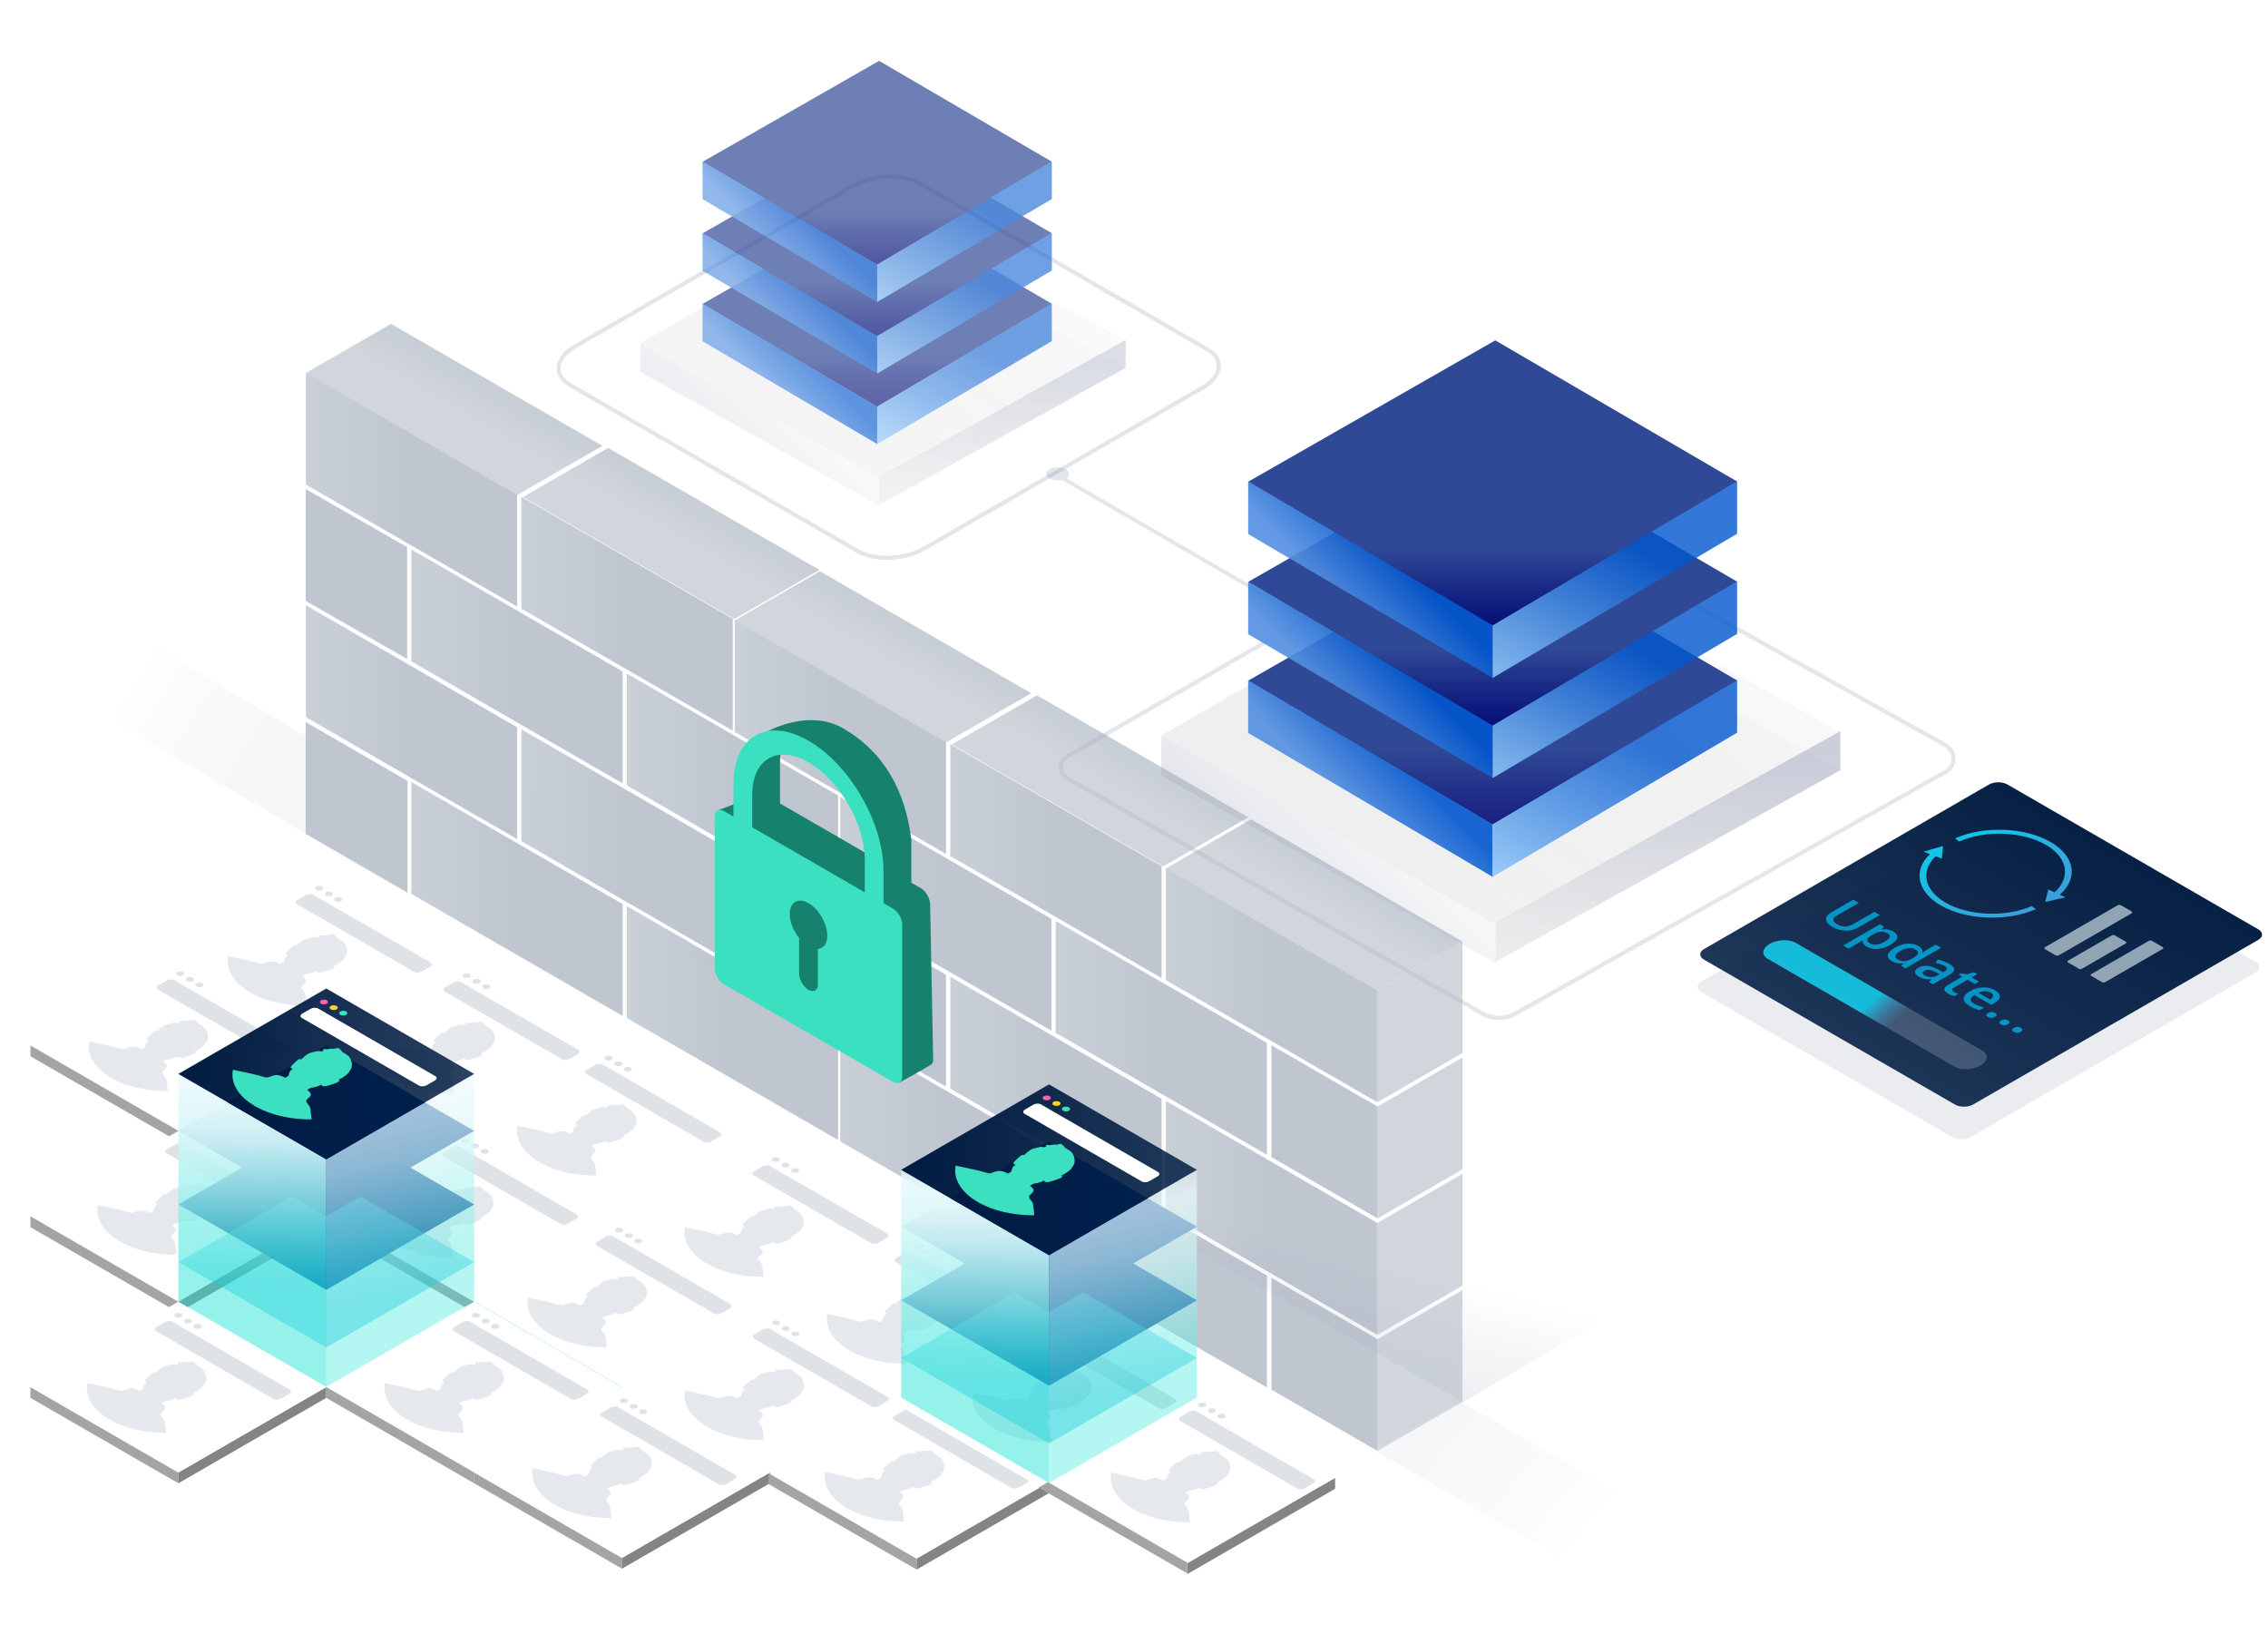 <?xml version="1.0" encoding="UTF-8"?>
<svg xmlns="http://www.w3.org/2000/svg" xmlns:xlink="http://www.w3.org/1999/xlink" id="Layer_1" width="552" height="400" viewBox="0 0 552 400">
  <defs>
    <style>.cls-1{fill:url(#linear-gradient-2);}.cls-1,.cls-2,.cls-3,.cls-4,.cls-5,.cls-6{isolation:isolate;}.cls-1,.cls-6{opacity:.8;}.cls-2{fill:url(#linear-gradient-4);}.cls-2,.cls-5{opacity:.9;}.cls-7{clip-path:url(#clippath);}.cls-8{fill:url(#Unbenannter_Verlauf_15-2);}.cls-9{fill:#f965a8;}.cls-10{fill:#003d8f;}.cls-11{fill:#00c0e5;}.cls-12{fill:#00bff6;}.cls-13,.cls-14{fill:#e7f9fc;}.cls-15{fill:#fff;}.cls-16{fill:#fed22c;}.cls-17{fill:#848484;}.cls-18,.cls-19,.cls-20,.cls-21,.cls-22,.cls-23,.cls-24,.cls-25{fill:#a4a4a5;}.cls-26{fill:#dfe2e7;}.cls-27{fill:#16826d;}.cls-28{fill:#718095;}.cls-29{fill:#95a0b0;}.cls-30{fill:#3ae0c0;}.cls-3{fill:url(#linear-gradient);}.cls-3,.cls-4,.cls-31{opacity:.2;}.cls-32{fill:none;stroke:#718095;stroke-miterlimit:10;}.cls-32,.cls-14,.cls-33{opacity:.2;}.cls-34{clip-path:url(#clippath-1);}.cls-35{clip-path:url(#clippath-4);}.cls-36{clip-path:url(#clippath-3);}.cls-37{clip-path:url(#clippath-2);}.cls-38{clip-path:url(#clippath-7);}.cls-39{clip-path:url(#clippath-8);}.cls-40{clip-path:url(#clippath-6);}.cls-41{clip-path:url(#clippath-5);}.cls-42{clip-path:url(#clippath-9);}.cls-43{clip-path:url(#clippath-14);}.cls-44{clip-path:url(#clippath-13);}.cls-45{clip-path:url(#clippath-12);}.cls-46{clip-path:url(#clippath-10);}.cls-47{clip-path:url(#clippath-15);}.cls-48{clip-path:url(#clippath-17);}.cls-49{clip-path:url(#clippath-16);}.cls-50{clip-path:url(#clippath-11);}.cls-4{fill:url(#linear-gradient-14);}.cls-5{fill:url(#linear-gradient-17);}.cls-6{fill:url(#linear-gradient-15);}.cls-51{fill:url(#linear-gradient-8);}.cls-52{fill:url(#linear-gradient-9);}.cls-53{fill:url(#linear-gradient-3);}.cls-54{fill:url(#linear-gradient-6);}.cls-55{fill:url(#linear-gradient-7);}.cls-56{fill:url(#linear-gradient-5);}.cls-57{fill:url(#linear-gradient-27);}.cls-57,.cls-58{opacity:.3;}.cls-58{fill:url(#linear-gradient-69);}.cls-59{opacity:.6;}.cls-60{opacity:.6;}.cls-61{opacity:.8;}.cls-62,.cls-63,.cls-64{opacity:.7;}.cls-65{filter:url(#drop-shadow-2);}.cls-65,.cls-66{fill:#0fb9dd;}.cls-19{filter:url(#drop-shadow-5);}.cls-20{filter:url(#drop-shadow-1);}.cls-21{filter:url(#drop-shadow-3);}.cls-22{filter:url(#drop-shadow-8);}.cls-23{filter:url(#drop-shadow-6);}.cls-24{filter:url(#drop-shadow-4);}.cls-25{filter:url(#drop-shadow-7);}.cls-63{fill:url(#linear-gradient-63);}.cls-64{fill:url(#linear-gradient-66);}.cls-67{fill:url(#linear-gradient-29);opacity:.9;}.cls-68{fill:url(#Unbenannter_Verlauf_15);}.cls-69{fill:url(#linear-gradient-59);}.cls-70{fill:url(#linear-gradient-57);}.cls-71{fill:url(#linear-gradient-58);}.cls-72{fill:url(#linear-gradient-55);}.cls-73{fill:url(#linear-gradient-56);}.cls-74{fill:url(#linear-gradient-53);}.cls-75{fill:url(#linear-gradient-54);}.cls-76{fill:url(#linear-gradient-51);}.cls-77{fill:url(#linear-gradient-52);}.cls-78{fill:url(#linear-gradient-50);}.cls-79{fill:url(#linear-gradient-68);}.cls-80{fill:url(#linear-gradient-67);}.cls-81{fill:url(#linear-gradient-64);}.cls-82{fill:url(#linear-gradient-65);}.cls-83{fill:url(#linear-gradient-60);}.cls-84{fill:url(#linear-gradient-62);}.cls-85{fill:url(#linear-gradient-61);}.cls-86{fill:url(#linear-gradient-41);}.cls-87{fill:url(#linear-gradient-40);}.cls-88{fill:url(#linear-gradient-43);}.cls-89{fill:url(#linear-gradient-42);}.cls-90{fill:url(#linear-gradient-45);}.cls-91{fill:url(#linear-gradient-46);}.cls-92{fill:url(#linear-gradient-44);}.cls-93{fill:url(#linear-gradient-49);}.cls-94{fill:url(#linear-gradient-47);}.cls-95{fill:url(#linear-gradient-48);}.cls-96{fill:url(#linear-gradient-18);}.cls-97{fill:url(#linear-gradient-22);}.cls-98{fill:url(#linear-gradient-20);}.cls-99{fill:url(#linear-gradient-21);}.cls-100{fill:url(#linear-gradient-23);}.cls-101{fill:url(#linear-gradient-19);}.cls-102{fill:url(#linear-gradient-16);}.cls-103{fill:url(#linear-gradient-13);}.cls-104{fill:url(#linear-gradient-12);}.cls-105{fill:url(#linear-gradient-10);}.cls-106{fill:url(#linear-gradient-11);}.cls-107{fill:url(#linear-gradient-24);}.cls-108{fill:url(#linear-gradient-26);}.cls-109{fill:url(#linear-gradient-38);}.cls-110{fill:url(#linear-gradient-35);}.cls-111{fill:url(#linear-gradient-37);}.cls-112{fill:url(#linear-gradient-34);}.cls-113{fill:url(#linear-gradient-39);}.cls-114{fill:url(#linear-gradient-36);}.cls-115{fill:url(#linear-gradient-25);}.cls-116{fill:url(#linear-gradient-28);}.cls-117{fill:url(#linear-gradient-33);}.cls-118{fill:url(#linear-gradient-30);}.cls-119{fill:url(#linear-gradient-32);}.cls-120{fill:url(#linear-gradient-31);}.cls-66{opacity:.4;}</style>
    <linearGradient id="linear-gradient" x1="344.18" y1="1558.56" x2="386.22" y2="1485.74" gradientTransform="translate(0 -1334.03)" gradientUnits="userSpaceOnUse">
      <stop offset=".13" stop-color="#fff"></stop>
      <stop offset=".77" stop-color="#95a0b0"></stop>
      <stop offset=".82" stop-color="#98a3b2"></stop>
      <stop offset=".99" stop-color="#9ca6b5"></stop>
    </linearGradient>
    <linearGradient id="linear-gradient-2" x1="323.74" y1="1553.99" x2="406.7" y2="1471.05" gradientTransform="translate(0 -1334.03)" gradientUnits="userSpaceOnUse">
      <stop offset=".13" stop-color="#ebebeb"></stop>
      <stop offset=".99" stop-color="#f8f7f7"></stop>
    </linearGradient>
    <linearGradient id="linear-gradient-3" x1="312" y1="1552.12" x2="334.6" y2="1529.52" gradientTransform="translate(0 -1334.03)" gradientUnits="userSpaceOnUse">
      <stop offset="0" stop-color="#e1e3ea" stop-opacity=".9"></stop>
      <stop offset=".9" stop-color="#f5f6f7" stop-opacity=".9"></stop>
    </linearGradient>
    <linearGradient id="linear-gradient-4" x1="405.98" y1="-11863.63" x2="405.98" y2="-11807.49" gradientTransform="translate(0 -11629.57) scale(1 -1)" gradientUnits="userSpaceOnUse">
      <stop offset="0" stop-color="#e6e6e6" stop-opacity=".8"></stop>
      <stop offset=".9" stop-color="#c0c4d3" stop-opacity=".9"></stop>
    </linearGradient>
    <linearGradient id="linear-gradient-5" x1="363.29" y1="1465.27" x2="363.29" y2="1534.71" gradientTransform="translate(0 -1334.03)" gradientUnits="userSpaceOnUse">
      <stop offset=".73" stop-color="#304996"></stop>
      <stop offset=".99" stop-color="#020a75" stop-opacity=".9"></stop>
    </linearGradient>
    <linearGradient id="linear-gradient-6" x1="324.22" y1="1532.83" x2="342.88" y2="1514.17" gradientTransform="translate(0 -1334.03)" gradientUnits="userSpaceOnUse">
      <stop offset=".17" stop-color="#538fe0" stop-opacity=".9"></stop>
      <stop offset=".8" stop-color="#0056ce" stop-opacity=".9"></stop>
    </linearGradient>
    <linearGradient id="linear-gradient-7" x1="375.24" y1="1554.32" x2="410.84" y2="1492.65" gradientTransform="translate(0 -1334.03)" gradientUnits="userSpaceOnUse">
      <stop offset=".02" stop-color="#8dc4f7" stop-opacity=".9"></stop>
      <stop offset=".64" stop-color="#0056ce" stop-opacity=".8"></stop>
    </linearGradient>
    <linearGradient id="linear-gradient-8" y1="1441.23" y2="1510.67" xlink:href="#linear-gradient-5"></linearGradient>
    <linearGradient id="linear-gradient-9" x1="324.22" y1="1508.79" x2="342.88" y2="1490.13" xlink:href="#linear-gradient-6"></linearGradient>
    <linearGradient id="linear-gradient-10" x1="375.24" y1="1530.28" y2="1468.62" xlink:href="#linear-gradient-7"></linearGradient>
    <linearGradient id="linear-gradient-11" y1="1416.86" y2="1486.3" xlink:href="#linear-gradient-5"></linearGradient>
    <linearGradient id="linear-gradient-12" x1="324.22" y1="1484.42" x2="342.88" y2="1465.76" xlink:href="#linear-gradient-6"></linearGradient>
    <linearGradient id="linear-gradient-13" x1="375.24" y1="1505.91" x2="410.84" y2="1444.25" xlink:href="#linear-gradient-7"></linearGradient>
    <linearGradient id="linear-gradient-14" x1="199.85" y1="1450.06" x2="229.87" y2="1398.04" xlink:href="#linear-gradient"></linearGradient>
    <linearGradient id="linear-gradient-15" x1="185.24" y1="1446.8" x2="244.5" y2="1387.54" xlink:href="#linear-gradient-2"></linearGradient>
    <linearGradient id="linear-gradient-16" x1="176.86" y1="1445.46" x2="193" y2="1429.32" xlink:href="#linear-gradient-3"></linearGradient>
    <linearGradient id="linear-gradient-17" x1="243.99" y1="-11752.4" x2="243.99" y2="-11712.3" xlink:href="#linear-gradient-4"></linearGradient>
    <linearGradient id="linear-gradient-18" x1="213.49" y1="1383.42" x2="213.49" y2="1433.02" xlink:href="#linear-gradient-5"></linearGradient>
    <linearGradient id="linear-gradient-19" x1="185.59" y1="1431.68" x2="198.92" y2="1418.35" xlink:href="#linear-gradient-6"></linearGradient>
    <linearGradient id="linear-gradient-20" x1="222.03" y1="1447.03" x2="247.46" y2="1402.98" xlink:href="#linear-gradient-7"></linearGradient>
    <linearGradient id="linear-gradient-21" x1="213.49" y1="1366.25" x2="213.49" y2="1415.85" xlink:href="#linear-gradient-5"></linearGradient>
    <linearGradient id="linear-gradient-22" x1="185.59" y1="1414.51" x2="198.92" y2="1401.18" xlink:href="#linear-gradient-6"></linearGradient>
    <linearGradient id="linear-gradient-23" x1="222.03" y1="1429.86" x2="247.46" y2="1385.81" xlink:href="#linear-gradient-7"></linearGradient>
    <linearGradient id="linear-gradient-24" x1="213.49" y1="1348.84" x2="213.49" y2="1398.44" xlink:href="#linear-gradient-5"></linearGradient>
    <linearGradient id="linear-gradient-25" x1="185.59" y1="1397.1" x2="198.92" y2="1383.77" xlink:href="#linear-gradient-6"></linearGradient>
    <linearGradient id="linear-gradient-26" x1="222.03" y1="1412.45" x2="247.46" y2="1368.4" xlink:href="#linear-gradient-7"></linearGradient>
    <linearGradient id="linear-gradient-27" x1="5.29" y1="149.87" x2="74.8" y2="191.98" gradientUnits="userSpaceOnUse">
      <stop offset=".4" stop-color="#fff"></stop>
      <stop offset=".53" stop-color="#f4f5f7"></stop>
      <stop offset=".79" stop-color="#e5e7eb"></stop>
      <stop offset="1" stop-color="#dfe2e7"></stop>
    </linearGradient>
    <linearGradient id="linear-gradient-28" x1="1139.42" y1="2338.17" x2="1139.42" y2="2473.75" gradientTransform="translate(1891.6 -1723.29) rotate(30) skewX(-30)" gradientUnits="userSpaceOnUse">
      <stop offset="0" stop-color="#001b41"></stop>
      <stop offset="1" stop-color="#001b41" stop-opacity=".83"></stop>
    </linearGradient>
    <linearGradient id="Unbenannter_Verlauf_15" x1="49.92" y1="-324.29" x2="75.71" y2="-324.29" gradientTransform="translate(167.59 323.16) rotate(60)" gradientUnits="userSpaceOnUse">
      <stop offset="0" stop-color="#11c7e6"></stop>
      <stop offset="1" stop-color="#3c9ddb"></stop>
    </linearGradient>
    <linearGradient id="Unbenannter_Verlauf_15-2" x1="50.95" y1="-337.21" x2="76.8" y2="-337.21" xlink:href="#Unbenannter_Verlauf_15"></linearGradient>
    <linearGradient id="linear-gradient-29" x1="448.05" y1="234.87" x2="469.56" y2="259.83" gradientUnits="userSpaceOnUse">
      <stop offset=".35" stop-color="#11c7e6"></stop>
      <stop offset=".58" stop-color="#3c9ddb" stop-opacity="0"></stop>
    </linearGradient>
    <linearGradient id="linear-gradient-30" x1="202.27" y1="-11819.31" x2="171.96" y2="-11932.43" gradientTransform="translate(0 -11629.57) scale(1 -1)" xlink:href="#linear-gradient-27"></linearGradient>
    <linearGradient id="linear-gradient-31" x1="1338.97" y1="-7107.48" x2="1398.35" y2="-7107.48" gradientTransform="translate(-1010.11 -8607.6) rotate(29.89) scale(1 -1) skewX(-29.73)" gradientUnits="userSpaceOnUse">
      <stop offset=".08" stop-color="#abb4c1" stop-opacity=".9"></stop>
      <stop offset=".95" stop-color="#95a0b0"></stop>
    </linearGradient>
    <linearGradient id="linear-gradient-32" x1="2710.42" y1="-7019.61" x2="2710.42" y2="-6998.89" gradientTransform="translate(4814.54 -5290.75) rotate(29.89) scale(1 -1) skewX(29.94)" xlink:href="#linear-gradient-31"></linearGradient>
    <linearGradient id="linear-gradient-33" x1="2649.87" y1="-7019.88" x2="2649.87" y2="-6999.15" gradientTransform="translate(4814.54 -5290.75) rotate(29.89) scale(1 -1) skewX(29.94)" xlink:href="#linear-gradient-31"></linearGradient>
    <linearGradient id="linear-gradient-34" x1="1278.4" y1="-7107.44" x2="1337.78" y2="-7107.44" xlink:href="#linear-gradient-31"></linearGradient>
    <linearGradient id="linear-gradient-35" x1="1309.34" y1="-7082.89" x2="1368.72" y2="-7082.89" xlink:href="#linear-gradient-31"></linearGradient>
    <linearGradient id="linear-gradient-36" x1="1248.77" y1="-7082.85" x2="1308.16" y2="-7082.85" xlink:href="#linear-gradient-31"></linearGradient>
    <linearGradient id="linear-gradient-37" x1="1248.77" y1="-7033.63" x2="1308.16" y2="-7033.63" xlink:href="#linear-gradient-31"></linearGradient>
    <linearGradient id="linear-gradient-38" y1="-7058.26" y2="-7058.26" xlink:href="#linear-gradient-31"></linearGradient>
    <linearGradient id="linear-gradient-39" x1="1278.4" y1="-7058.22" x2="1337.78" y2="-7058.22" xlink:href="#linear-gradient-31"></linearGradient>
    <linearGradient id="linear-gradient-40" x1="1309.34" y1="-7033.67" x2="1368.72" y2="-7033.67" xlink:href="#linear-gradient-31"></linearGradient>
    <linearGradient id="linear-gradient-41" x1="1247.58" y1="-7058.2" x2="1276.09" y2="-7058.2" xlink:href="#linear-gradient-31"></linearGradient>
    <linearGradient id="linear-gradient-42" x1="1247.58" y1="-7107.56" x2="1276.21" y2="-7107.56" xlink:href="#linear-gradient-31"></linearGradient>
    <linearGradient id="linear-gradient-43" x1="308.39" y1="-11879.99" x2="278.07" y2="-11993.11" gradientTransform="translate(0 -11629.57) scale(1 -1)" xlink:href="#linear-gradient-27"></linearGradient>
    <linearGradient id="linear-gradient-44" x1="1458.94" y1="-7107.68" x2="1518.33" y2="-7107.68" xlink:href="#linear-gradient-31"></linearGradient>
    <linearGradient id="linear-gradient-45" x1="2890.74" y1="-7019.92" x2="2890.74" y2="-6999.19" gradientTransform="translate(4814.54 -5290.75) rotate(29.89) scale(1 -1) skewX(29.94)" xlink:href="#linear-gradient-31"></linearGradient>
    <linearGradient id="linear-gradient-46" x1="2830.63" y1="-7019.81" x2="2830.63" y2="-6999.09" gradientTransform="translate(4814.54 -5290.75) rotate(29.89) scale(1 -1) skewX(29.94)" xlink:href="#linear-gradient-31"></linearGradient>
    <linearGradient id="linear-gradient-47" x1="2770.07" y1="-7020.08" x2="2770.07" y2="-6999.35" gradientTransform="translate(4814.54 -5290.75) rotate(29.89) scale(1 -1) skewX(29.94)" xlink:href="#linear-gradient-31"></linearGradient>
    <linearGradient id="linear-gradient-48" x1="1398.37" y1="-7107.64" x2="1457.76" y2="-7107.64" xlink:href="#linear-gradient-31"></linearGradient>
    <linearGradient id="linear-gradient-49" x1="1489.88" y1="-7083.13" x2="1549.26" y2="-7083.13" xlink:href="#linear-gradient-31"></linearGradient>
    <linearGradient id="linear-gradient-50" x1="1429.31" y1="-7083.09" x2="1488.69" y2="-7083.09" xlink:href="#linear-gradient-31"></linearGradient>
    <linearGradient id="linear-gradient-51" x1="1368.74" y1="-7083.05" x2="1428.13" y2="-7083.05" xlink:href="#linear-gradient-31"></linearGradient>
    <linearGradient id="linear-gradient-52" x1="1368.74" y1="-7033.83" x2="1428.13" y2="-7033.83" xlink:href="#linear-gradient-31"></linearGradient>
    <linearGradient id="linear-gradient-53" x1="1518.48" y1="-7107.71" x2="1548.17" y2="-7107.71" xlink:href="#linear-gradient-31"></linearGradient>
    <linearGradient id="linear-gradient-54" x1="1546.21" y1="-15104.04" x2="1570.25" y2="-15104.04" gradientTransform="translate(-1008.63 -16257.81) rotate(-29.89) scale(1 -1) skewX(29.73)" xlink:href="#linear-gradient-31"></linearGradient>
    <linearGradient id="linear-gradient-55" x1="1458.94" y1="-7058.46" x2="1518.33" y2="-7058.46" xlink:href="#linear-gradient-31"></linearGradient>
    <linearGradient id="linear-gradient-56" x1="1398.37" y1="-7058.42" x2="1457.76" y2="-7058.42" xlink:href="#linear-gradient-31"></linearGradient>
    <linearGradient id="linear-gradient-57" x1="1518.48" y1="-7058.49" x2="1548.17" y2="-7058.49" xlink:href="#linear-gradient-31"></linearGradient>
    <linearGradient id="linear-gradient-58" x1="1546.21" y1="-15054.82" x2="1570.25" y2="-15054.82" gradientTransform="translate(-1008.63 -16257.81) rotate(-29.89) scale(1 -1) skewX(29.73)" xlink:href="#linear-gradient-31"></linearGradient>
    <linearGradient id="linear-gradient-59" x1="1546.21" y1="-15079.43" x2="1570.25" y2="-15079.43" gradientTransform="translate(-1008.63 -16257.81) rotate(-29.89) scale(1 -1) skewX(29.73)" xlink:href="#linear-gradient-31"></linearGradient>
    <linearGradient id="linear-gradient-60" x1="1489.88" y1="-7033.91" x2="1549.26" y2="-7033.91" xlink:href="#linear-gradient-31"></linearGradient>
    <linearGradient id="linear-gradient-61" x1="1429.31" y1="-7033.87" x2="1488.69" y2="-7033.87" xlink:href="#linear-gradient-31"></linearGradient>
    <linearGradient id="linear-gradient-62" x1="1546.21" y1="-15030.21" x2="1570.25" y2="-15030.21" gradientTransform="translate(-1008.63 -16257.81) rotate(-29.89) scale(1 -1) skewX(29.73)" xlink:href="#linear-gradient-31"></linearGradient>
    <clipPath id="clippath">
      <path class="cls-26" d="M40.08,260.29c1.4-1.04-.37-1.91-.37-1.91,.68-.44,.9-.54,1-.55,1.33-.12,2.49-.75,2.49-.75,.18,.54,.8,.58,3.02-.21,2.22-.79,1.14-.95,1.14-.95,2.83-1.52,2.69-2.19,2.69-2.19,0,0,.27-.03,.51-.89,.24-.86-.1-1.8-.48-2.4-.38-.6-1.78-1.31-1.78-1.31-.1-.29-.7-.81-.91-.94-.21-.13-1.21,.2-1.21,.2-.34-.2-1.69,.09-1.69,.09-.3-.12-.92-.03-.92-.03,.49,.31-.13,.62-.73,.47-.6-.15-.84,.11-1.99,.31-1.15,.21-2.52,1.7-2.52,1.7-.57-.45-1.57,.82-2.31,1.48-.74,.66,.28,.84,.28,.84-1.01,.42-1,1.5-1.06,1.63-.06,.13-.88,.51-.88,.51-2.82-1.63-3.55,.4-5.08-.17-1.02-.38-5.02-1.24-7.61-1.78-.11,.59-.14,1.18-.08,1.78,.24,2.5,1.95,4.95,5.15,6.9,.12,.07,.24,.14,.36,.21s.25,.14,.37,.21c3.42,1.87,7.74,2.86,12.13,2.98,.4,.01,.81,.01,1.21,0-.11-1.18-.23-2.28-.32-2.72-.22-1.13-1.79-1.48-.39-2.51Z"></path>
    </clipPath>
    <filter id="drop-shadow-1" filterUnits="userSpaceOnUse">
      <feOffset dx="0" dy="0"></feOffset>
      <feGaussianBlur result="blur" stdDeviation="2.81"></feGaussianBlur>
      <feFlood flood-color="#000" flood-opacity=".15"></feFlood>
      <feComposite in2="blur" operator="in"></feComposite>
      <feComposite in="SourceGraphic"></feComposite>
    </filter>
    <clipPath id="clippath-1">
      <path class="cls-26" d="M73.92,239.51c1.4-1.04-.37-1.91-.37-1.91,.68-.44,.9-.54,1-.55,1.33-.12,2.49-.75,2.49-.75,.18,.54,.8,.58,3.02-.21,2.22-.79,1.14-.95,1.14-.95,2.83-1.52,2.69-2.19,2.69-2.19,0,0,.27-.03,.51-.89,.24-.86-.1-1.8-.48-2.4-.38-.6-1.78-1.31-1.78-1.31-.1-.29-.7-.81-.91-.94-.21-.13-1.21,.2-1.21,.2-.34-.2-1.69,.09-1.69,.09-.3-.12-.92-.03-.92-.03,.49,.31-.13,.62-.73,.47-.6-.15-.84,.11-1.99,.31-1.15,.21-2.52,1.7-2.52,1.7-.57-.45-1.57,.82-2.31,1.48-.74,.66,.28,.84,.28,.84-1.01,.42-1,1.5-1.06,1.63-.06,.13-.88,.51-.88,.51-2.82-1.63-3.55,.4-5.08-.17-1.02-.38-5.02-1.24-7.61-1.78-.11,.59-.14,1.18-.08,1.78,.24,2.5,1.95,4.95,5.15,6.9,.12,.07,.24,.14,.36,.21s.25,.14,.37,.21c3.42,1.87,7.74,2.86,12.13,2.98,.4,.01,.81,.01,1.21,0-.11-1.18-.23-2.28-.32-2.72-.22-1.13-1.79-1.48-.39-2.51Z"></path>
    </clipPath>
    <clipPath id="clippath-2">
      <path class="cls-26" d="M42.21,300.13c1.4-1.04-.37-1.91-.37-1.91,.68-.44,.9-.54,1-.55,1.33-.12,2.49-.75,2.49-.75,.18,.54,.8,.58,3.02-.21,2.22-.79,1.14-.95,1.14-.95,2.83-1.52,2.69-2.19,2.69-2.19,0,0,.27-.03,.51-.89,.24-.86-.1-1.8-.48-2.4-.38-.6-1.78-1.31-1.78-1.31-.1-.29-.7-.81-.91-.94-.21-.13-1.21,.2-1.21,.2-.34-.2-1.69,.09-1.69,.09-.3-.12-.92-.03-.92-.03,.49,.31-.13,.62-.73,.47-.6-.15-.84,.11-1.99,.31-1.15,.21-2.52,1.7-2.52,1.7-.57-.45-1.57,.82-2.31,1.48-.74,.66,.28,.84,.28,.84-1.01,.42-1,1.5-1.06,1.63-.06,.13-.88,.51-.88,.51-2.82-1.63-3.55,.4-5.08-.17-1.02-.38-5.02-1.24-7.61-1.78-.11,.59-.14,1.18-.08,1.78,.24,2.5,1.95,4.95,5.15,6.9,.12,.07,.24,.14,.36,.21s.25,.14,.37,.21c3.42,1.87,7.74,2.86,12.13,2.98,.4,.01,.81,.01,1.21,0-.11-1.18-.23-2.28-.32-2.72-.22-1.13-1.79-1.48-.39-2.51Z"></path>
    </clipPath>
    <filter id="drop-shadow-2" filterUnits="userSpaceOnUse">
      <feOffset dx="0" dy="0"></feOffset>
      <feGaussianBlur result="blur-2" stdDeviation="2.81"></feGaussianBlur>
      <feFlood flood-color="#000" flood-opacity=".15"></feFlood>
      <feComposite in2="blur-2" operator="in"></feComposite>
      <feComposite in="SourceGraphic"></feComposite>
    </filter>
    <filter id="drop-shadow-3" filterUnits="userSpaceOnUse">
      <feOffset dx="0" dy="0"></feOffset>
      <feGaussianBlur result="blur-3" stdDeviation="2.81"></feGaussianBlur>
      <feFlood flood-color="#000" flood-opacity=".15"></feFlood>
      <feComposite in2="blur-3" operator="in"></feComposite>
      <feComposite in="SourceGraphic"></feComposite>
    </filter>
    <clipPath id="clippath-3">
      <path class="cls-26" d="M109.52,300.84c1.4-1.04-.37-1.91-.37-1.91,.68-.44,.9-.54,1-.55,1.33-.12,2.49-.75,2.49-.75,.18,.54,.8,.58,3.02-.21,2.22-.79,1.14-.95,1.14-.95,2.83-1.52,2.69-2.19,2.69-2.19,0,0,.27-.03,.51-.89,.24-.86-.1-1.8-.48-2.4-.38-.6-1.78-1.31-1.78-1.31-.1-.29-.7-.81-.91-.94-.21-.13-1.21,.2-1.21,.2-.34-.2-1.69,.09-1.69,.09-.3-.12-.92-.03-.92-.03,.49,.31-.13,.62-.73,.47-.6-.15-.84,.11-1.99,.31-1.15,.21-2.52,1.7-2.52,1.7-.57-.45-1.57,.82-2.31,1.48-.74,.66,.28,.84,.28,.84-1.01,.42-1,1.5-1.06,1.63-.06,.13-.88,.51-.88,.51-2.82-1.63-3.55,.4-5.08-.17-1.02-.38-5.02-1.24-7.61-1.78-.11,.59-.14,1.18-.08,1.78,.24,2.5,1.95,4.95,5.15,6.9,.12,.07,.24,.14,.36,.21s.25,.14,.37,.21c3.42,1.87,7.74,2.86,12.13,2.98,.4,.01,.81,.01,1.21,0-.11-1.18-.23-2.28-.32-2.72-.22-1.13-1.79-1.48-.39-2.51Z"></path>
    </clipPath>
    <clipPath id="clippath-4">
      <path class="cls-26" d="M144.36,280.84c1.4-1.04-.37-1.91-.37-1.91,.68-.44,.9-.54,1-.55,1.33-.12,2.49-.75,2.49-.75,.18,.54,.8,.58,3.02-.21,2.22-.79,1.14-.95,1.14-.95,2.83-1.52,2.69-2.19,2.69-2.19,0,0,.27-.03,.51-.89,.24-.86-.1-1.8-.48-2.4-.38-.6-1.78-1.31-1.78-1.31-.1-.29-.7-.81-.91-.94-.21-.13-1.21,.2-1.21,.2-.34-.2-1.69,.09-1.69,.09-.3-.12-.92-.03-.92-.03,.49,.31-.13,.62-.73,.47-.6-.15-.84,.11-1.99,.31-1.15,.21-2.52,1.7-2.52,1.7-.57-.45-1.57,.82-2.31,1.48-.74,.66,.28,.84,.28,.84-1.01,.42-1,1.5-1.06,1.63-.06,.13-.88,.51-.88,.51-2.82-1.63-3.55,.4-5.08-.17-1.02-.38-5.02-1.24-7.61-1.78-.11,.59-.14,1.18-.08,1.78,.24,2.5,1.95,4.95,5.15,6.9,.12,.07,.24,.14,.36,.21s.25,.14,.37,.21c3.42,1.87,7.74,2.86,12.13,2.98,.4,.01,.81,.01,1.21,0-.11-1.18-.23-2.28-.32-2.72-.22-1.13-1.79-1.48-.39-2.51Z"></path>
    </clipPath>
    <clipPath id="clippath-5">
      <path class="cls-26" d="M109.87,260.76c1.4-1.04-.37-1.91-.37-1.91,.68-.44,.9-.54,1-.55,1.33-.12,2.49-.75,2.49-.75,.18,.54,.8,.58,3.02-.21,2.22-.79,1.14-.95,1.14-.95,2.83-1.52,2.69-2.19,2.69-2.19,0,0,.27-.03,.51-.89,.24-.86-.1-1.8-.48-2.4-.38-.6-1.78-1.31-1.78-1.31-.1-.29-.7-.81-.91-.94-.21-.13-1.21,.2-1.21,.2-.34-.2-1.69,.09-1.69,.09-.3-.12-.92-.03-.92-.03,.49,.31-.13,.62-.73,.47-.6-.15-.84,.11-1.99,.31-1.15,.21-2.52,1.7-2.52,1.7-.57-.45-1.57,.82-2.31,1.48-.74,.66,.28,.84,.28,.84-1.01,.42-1,1.5-1.06,1.63-.06,.13-.88,.51-.88,.51-2.82-1.63-3.55,.4-5.08-.17-1.02-.38-5.02-1.24-7.61-1.78-.11,.59-.14,1.18-.08,1.78,.24,2.5,1.95,4.95,5.15,6.9,.12,.07,.24,.14,.36,.21s.25,.14,.37,.21c3.42,1.87,7.74,2.86,12.13,2.98,.4,.01,.81,.01,1.21,0-.11-1.18-.23-2.28-.32-2.72-.22-1.13-1.79-1.48-.39-2.51Z"></path>
    </clipPath>
    <filter id="drop-shadow-4" filterUnits="userSpaceOnUse">
      <feOffset dx="0" dy="0"></feOffset>
      <feGaussianBlur result="blur-4" stdDeviation="2.81"></feGaussianBlur>
      <feFlood flood-color="#000" flood-opacity=".15"></feFlood>
      <feComposite in2="blur-4" operator="in"></feComposite>
      <feComposite in="SourceGraphic"></feComposite>
    </filter>
    <linearGradient id="linear-gradient-63" x1="88.56" y1="257.86" x2="101.19" y2="317.25" gradientUnits="userSpaceOnUse">
      <stop offset="0" stop-color="#e7f9fc" stop-opacity="0"></stop>
      <stop offset=".24" stop-color="#e7f9fc"></stop>
      <stop offset=".32" stop-color="#e1f8fa" stop-opacity=".98"></stop>
      <stop offset=".43" stop-color="#d1f6f7" stop-opacity=".94"></stop>
      <stop offset=".55" stop-color="#b6f3f2" stop-opacity=".87"></stop>
      <stop offset=".69" stop-color="#91f0eb" stop-opacity=".78"></stop>
      <stop offset=".84" stop-color="#62ebe2" stop-opacity=".65"></stop>
      <stop offset="1" stop-color="#29e5d7" stop-opacity=".5"></stop>
    </linearGradient>
    <linearGradient id="linear-gradient-64" x1="62.3" y1="252.22" x2="61.15" y2="312.91" gradientUnits="userSpaceOnUse">
      <stop offset="0" stop-color="#e7f9fc" stop-opacity="0"></stop>
      <stop offset=".24" stop-color="#e7f9fc"></stop>
      <stop offset=".32" stop-color="#e1f8fa" stop-opacity=".98"></stop>
      <stop offset=".43" stop-color="#d1f6f7" stop-opacity=".94"></stop>
      <stop offset=".55" stop-color="#b6f3f2" stop-opacity=".87"></stop>
      <stop offset=".69" stop-color="#91f0eb" stop-opacity=".78"></stop>
      <stop offset=".84" stop-color="#62ebe2" stop-opacity=".65"></stop>
      <stop offset="1" stop-color="#29e5d7" stop-opacity=".5"></stop>
    </linearGradient>
    <filter id="drop-shadow-5" filterUnits="userSpaceOnUse">
      <feOffset dx="0" dy="0"></feOffset>
      <feGaussianBlur result="blur-5" stdDeviation="2.81"></feGaussianBlur>
      <feFlood flood-color="#000" flood-opacity=".15"></feFlood>
      <feComposite in2="blur-5" operator="in"></feComposite>
      <feComposite in="SourceGraphic"></feComposite>
    </filter>
    <filter id="drop-shadow-6" filterUnits="userSpaceOnUse">
      <feOffset dx="0" dy="0"></feOffset>
      <feGaussianBlur result="blur-6" stdDeviation="2.81"></feGaussianBlur>
      <feFlood flood-color="#000" flood-opacity=".15"></feFlood>
      <feComposite in2="blur-6" operator="in"></feComposite>
      <feComposite in="SourceGraphic"></feComposite>
    </filter>
    <linearGradient id="linear-gradient-65" x1="43.41" y1="261.35" x2="115.41" y2="261.35" gradientTransform="matrix(1, 0, 0, 1, 0, 0)" xlink:href="#linear-gradient-28"></linearGradient>
    <clipPath id="clippath-6">
      <path class="cls-30" d="M75.09,267.18c1.4-1.04-.37-1.91-.37-1.91,.68-.44,.9-.54,1-.55,1.33-.12,2.49-.75,2.49-.75,.18,.54,.8,.58,3.02-.21,2.22-.79,1.14-.95,1.14-.95,2.83-1.52,2.69-2.19,2.69-2.19,0,0,.27-.03,.51-.89,.24-.86-.1-1.8-.48-2.4-.38-.6-1.78-1.31-1.78-1.31-.1-.29-.7-.81-.91-.94-.21-.13-1.21,.2-1.21,.2-.34-.2-1.69,.09-1.69,.09-.3-.12-.92-.03-.92-.03,.49,.31-.13,.62-.73,.47-.6-.15-.84,.11-1.99,.31-1.15,.21-2.52,1.7-2.52,1.7-.57-.45-1.57,.82-2.31,1.48-.74,.66,.28,.84,.28,.84-1.01,.42-1,1.5-1.06,1.63-.06,.13-.88,.51-.88,.51-2.82-1.63-3.55,.4-5.08-.17-1.02-.38-5.02-1.24-7.61-1.78-.11,.59-.14,1.18-.08,1.78,.24,2.5,1.95,4.95,5.15,6.9,.12,.07,.24,.14,.36,.21s.25,.14,.37,.21c3.42,1.87,7.74,2.86,12.13,2.98,.4,.01,.81,.01,1.21,0-.11-1.18-.23-2.28-.32-2.72-.22-1.13-1.79-1.48-.39-2.51Z"></path>
    </clipPath>
    <clipPath id="clippath-7">
      <path class="cls-26" d="M148.08,364.21c1.4-1.04-.37-1.91-.37-1.91,.68-.44,.9-.54,1-.55,1.33-.12,2.49-.75,2.49-.75,.18,.54,.8,.58,3.02-.21,2.22-.79,1.14-.95,1.14-.95,2.83-1.52,2.69-2.19,2.69-2.19,0,0,.27-.03,.51-.89,.24-.86-.1-1.8-.48-2.4-.38-.6-1.78-1.31-1.78-1.31-.1-.29-.7-.81-.91-.94-.21-.13-1.21,.2-1.21,.2-.34-.2-1.69,.09-1.69,.09-.3-.12-.92-.03-.92-.03,.49,.31-.13,.62-.73,.47-.6-.15-.84,.11-1.99,.31-1.15,.21-2.52,1.7-2.52,1.7-.57-.45-1.57,.82-2.31,1.48-.74,.66,.28,.84,.28,.84-1.01,.42-1,1.5-1.06,1.63-.06,.13-.88,.51-.88,.51-2.82-1.63-3.55,.4-5.08-.17-1.02-.38-5.02-1.24-7.61-1.78-.11,.59-.14,1.18-.08,1.78,.24,2.5,1.95,4.95,5.15,6.9,.12,.07,.24,.14,.36,.21s.25,.14,.37,.21c3.42,1.87,7.74,2.86,12.13,2.98,.4,.01,.81,.01,1.21,0-.11-1.18-.23-2.28-.32-2.72-.22-1.13-1.79-1.48-.39-2.51Z"></path>
    </clipPath>
    <clipPath id="clippath-8">
      <path class="cls-26" d="M112.08,343.43c1.4-1.04-.37-1.91-.37-1.91,.68-.44,.9-.54,1-.55,1.33-.12,2.49-.75,2.49-.75,.18,.54,.8,.58,3.02-.21,2.22-.79,1.14-.95,1.14-.95,2.83-1.52,2.69-2.19,2.69-2.19,0,0,.27-.03,.51-.89,.24-.86-.1-1.8-.48-2.4-.38-.6-1.78-1.31-1.78-1.31-.1-.29-.7-.81-.91-.94-.21-.13-1.21,.2-1.21,.2-.34-.2-1.69,.09-1.69,.09-.3-.12-.92-.03-.92-.03,.49,.31-.13,.62-.73,.47-.6-.15-.84,.11-1.99,.31-1.15,.21-2.52,1.7-2.52,1.7-.57-.45-1.57,.82-2.31,1.48-.74,.66,.28,.84,.28,.84-1.01,.42-1,1.5-1.06,1.63-.06,.13-.88,.51-.88,.51-2.82-1.63-3.55,.4-5.08-.17-1.02-.38-5.02-1.24-7.61-1.78-.11,.59-.14,1.18-.08,1.78,.24,2.5,1.95,4.95,5.15,6.9,.12,.07,.24,.14,.36,.21s.25,.14,.37,.21c3.42,1.87,7.74,2.86,12.13,2.98,.4,.01,.81,.01,1.21,0-.11-1.18-.23-2.28-.32-2.72-.22-1.13-1.79-1.48-.39-2.51Z"></path>
    </clipPath>
    <clipPath id="clippath-9">
      <path class="cls-26" d="M39.65,343.43c1.4-1.04-.37-1.91-.37-1.91,.68-.44,.9-.54,1-.55,1.33-.12,2.49-.75,2.49-.75,.18,.54,.8,.58,3.02-.21,2.22-.79,1.14-.95,1.14-.95,2.83-1.52,2.69-2.19,2.69-2.19,0,0,.27-.03,.51-.89,.24-.86-.1-1.8-.48-2.4-.38-.6-1.78-1.31-1.78-1.31-.1-.29-.7-.81-.91-.94-.21-.13-1.21,.2-1.21,.2-.34-.2-1.69,.09-1.69,.09-.3-.12-.92-.03-.92-.03,.49,.31-.13,.62-.73,.47-.6-.15-.84,.11-1.99,.31-1.15,.21-2.52,1.7-2.52,1.7-.57-.45-1.57,.82-2.31,1.48-.74,.66,.28,.84,.28,.84-1.01,.42-1,1.5-1.06,1.63-.06,.13-.88,.51-.88,.51-2.82-1.63-3.55,.4-5.08-.17-1.02-.38-5.02-1.24-7.61-1.78-.11,.59-.14,1.18-.08,1.78,.24,2.5,1.95,4.95,5.15,6.9,.12,.07,.24,.14,.36,.21s.25,.14,.37,.21c3.42,1.87,7.74,2.86,12.13,2.98,.4,.01,.81,.01,1.21,0-.11-1.18-.23-2.28-.32-2.72-.22-1.13-1.79-1.48-.39-2.51Z"></path>
    </clipPath>
    <clipPath id="clippath-10">
      <path class="cls-26" d="M146.91,322.64c1.4-1.04-.37-1.91-.37-1.91,.68-.44,.9-.54,1-.55,1.33-.12,2.49-.75,2.49-.75,.18,.54,.8,.58,3.02-.21,2.22-.79,1.14-.95,1.14-.95,2.83-1.52,2.69-2.19,2.69-2.19,0,0,.27-.03,.51-.89,.24-.86-.1-1.8-.48-2.4-.38-.6-1.78-1.31-1.78-1.31-.1-.29-.7-.81-.91-.94-.21-.13-1.21,.2-1.21,.2-.34-.2-1.69,.09-1.69,.09-.3-.12-.92-.03-.92-.03,.49,.31-.13,.62-.73,.47-.6-.15-.84,.11-1.99,.31-1.15,.21-2.52,1.7-2.52,1.7-.57-.45-1.57,.82-2.31,1.48-.74,.66,.28,.84,.28,.84-1.01,.42-1,1.5-1.06,1.63-.06,.13-.88,.51-.88,.51-2.82-1.63-3.55,.4-5.08-.17-1.02-.38-5.02-1.24-7.61-1.78-.11,.59-.14,1.18-.08,1.78,.24,2.5,1.95,4.95,5.15,6.9,.12,.07,.24,.14,.36,.21s.25,.14,.37,.21c3.42,1.87,7.74,2.86,12.13,2.98,.4,.01,.81,.01,1.21,0-.11-1.18-.23-2.28-.32-2.72-.22-1.13-1.79-1.48-.39-2.51Z"></path>
    </clipPath>
    <clipPath id="clippath-11">
      <path class="cls-26" d="M185.08,305.49c1.4-1.04-.37-1.91-.37-1.91,.68-.44,.9-.54,1-.55,1.33-.12,2.49-.75,2.49-.75,.18,.54,.8,.58,3.02-.21,2.22-.79,1.14-.95,1.14-.95,2.83-1.52,2.69-2.19,2.69-2.19,0,0,.27-.03,.51-.89,.24-.86-.1-1.8-.48-2.4-.38-.6-1.78-1.31-1.78-1.31-.1-.29-.7-.81-.91-.94-.21-.13-1.21,.2-1.21,.2-.34-.2-1.69,.09-1.69,.09-.3-.12-.92-.03-.92-.03,.49,.31-.13,.62-.73,.47-.6-.15-.84,.11-1.99,.31-1.15,.21-2.52,1.7-2.52,1.7-.57-.45-1.57,.82-2.31,1.48-.74,.66,.28,.84,.28,.84-1.01,.42-1,1.5-1.06,1.63-.06,.13-.88,.51-.88,.51-2.82-1.63-3.55,.4-5.08-.17-1.02-.38-5.02-1.24-7.61-1.78-.11,.59-.14,1.18-.08,1.78,.24,2.5,1.95,4.95,5.15,6.9,.12,.07,.24,.14,.36,.21s.25,.14,.37,.21c3.42,1.87,7.74,2.86,12.13,2.98,.4,.01,.81,.01,1.21,0-.11-1.18-.23-2.28-.32-2.72-.22-1.13-1.79-1.48-.39-2.51Z"></path>
    </clipPath>
    <clipPath id="clippath-12">
      <path class="cls-26" d="M185.14,345.22c1.4-1.04-.37-1.91-.37-1.91,.68-.44,.9-.54,1-.55,1.33-.12,2.49-.75,2.49-.75,.18,.54,.8,.58,3.02-.21,2.22-.79,1.14-.95,1.14-.95,2.83-1.52,2.69-2.19,2.69-2.19,0,0,.27-.03,.51-.89,.24-.86-.1-1.8-.48-2.4-.38-.6-1.78-1.31-1.78-1.31-.1-.29-.7-.81-.91-.94-.21-.13-1.21,.2-1.21,.2-.34-.2-1.69,.09-1.69,.09-.3-.12-.92-.03-.92-.03,.49,.31-.13,.62-.73,.47-.6-.15-.84,.11-1.99,.31-1.15,.21-2.52,1.7-2.52,1.7-.57-.45-1.57,.82-2.31,1.48-.74,.66,.28,.84,.28,.84-1.01,.42-1,1.5-1.06,1.63-.06,.13-.88,.51-.88,.51-2.82-1.63-3.55,.4-5.08-.17-1.02-.38-5.02-1.24-7.61-1.78-.11,.59-.14,1.18-.08,1.78,.24,2.5,1.95,4.95,5.15,6.9,.12,.07,.24,.14,.36,.21s.25,.14,.37,.21c3.42,1.87,7.74,2.86,12.13,2.98,.4,.01,.81,.01,1.21,0-.11-1.18-.23-2.28-.32-2.72-.22-1.13-1.79-1.48-.39-2.51Z"></path>
    </clipPath>
    <clipPath id="clippath-13">
      <path class="cls-26" d="M288.85,365.23c1.4-1.04-.37-1.91-.37-1.91,.68-.44,.9-.54,1-.55,1.33-.12,2.49-.75,2.49-.75,.18,.54,.8,.58,3.02-.21,2.22-.79,1.14-.95,1.14-.95,2.83-1.52,2.69-2.19,2.69-2.19,0,0,.27-.03,.51-.89,.24-.86-.1-1.8-.48-2.4-.38-.6-1.78-1.31-1.78-1.31-.1-.29-.7-.81-.91-.94-.21-.13-1.21,.2-1.21,.2-.34-.2-1.69,.09-1.69,.09-.3-.12-.92-.03-.92-.03,.49,.31-.13,.62-.73,.47-.6-.15-.84,.11-1.99,.31-1.15,.21-2.52,1.7-2.52,1.7-.57-.45-1.57,.82-2.31,1.48-.74,.66,.28,.84,.28,.84-1.01,.42-1,1.5-1.06,1.63-.06,.13-.88,.51-.88,.51-2.82-1.63-3.55,.4-5.08-.17-1.02-.38-5.02-1.24-7.61-1.78-.11,.59-.14,1.18-.08,1.78,.24,2.5,1.95,4.95,5.15,6.9,.12,.07,.24,.14,.36,.21s.25,.14,.37,.21c3.42,1.87,7.74,2.86,12.13,2.98,.4,.01,.81,.01,1.21,0-.11-1.18-.23-2.28-.32-2.72-.22-1.13-1.79-1.48-.39-2.51Z"></path>
    </clipPath>
    <clipPath id="clippath-14">
      <path class="cls-26" d="M219.75,326.62c1.4-1.04-.37-1.91-.37-1.91,.68-.44,.9-.54,1-.55,1.33-.12,2.49-.75,2.49-.75,.18,.54,.8,.58,3.02-.21,2.22-.79,1.14-.95,1.14-.95,2.83-1.52,2.69-2.19,2.69-2.19,0,0,.27-.03,.51-.89,.24-.86-.1-1.8-.48-2.4-.38-.6-1.78-1.31-1.78-1.31-.1-.29-.7-.81-.91-.94-.21-.13-1.21,.2-1.21,.2-.34-.2-1.69,.09-1.69,.09-.3-.12-.92-.03-.92-.03,.49,.31-.13,.62-.73,.47-.6-.15-.84,.11-1.99,.31-1.15,.21-2.52,1.7-2.52,1.7-.57-.45-1.57,.82-2.31,1.48-.74,.66,.28,.84,.28,.84-1.01,.42-1,1.5-1.06,1.63-.06,.13-.88,.51-.88,.51-2.82-1.63-3.55,.4-5.08-.17-1.02-.38-5.02-1.24-7.61-1.78-.11,.59-.14,1.18-.08,1.78,.24,2.5,1.95,4.95,5.15,6.9,.12,.07,.24,.14,.36,.21s.25,.14,.37,.21c3.42,1.87,7.74,2.86,12.13,2.98,.4,.01,.81,.01,1.21,0-.11-1.18-.23-2.28-.32-2.72-.22-1.13-1.79-1.48-.39-2.51Z"></path>
    </clipPath>
    <filter id="drop-shadow-7" filterUnits="userSpaceOnUse">
      <feOffset dx="0" dy="0"></feOffset>
      <feGaussianBlur result="blur-7" stdDeviation="2.81"></feGaussianBlur>
      <feFlood flood-color="#000" flood-opacity=".15"></feFlood>
      <feComposite in2="blur-7" operator="in"></feComposite>
      <feComposite in="SourceGraphic"></feComposite>
    </filter>
    <filter id="drop-shadow-8" filterUnits="userSpaceOnUse">
      <feOffset dx="0" dy="0"></feOffset>
      <feGaussianBlur result="blur-8" stdDeviation="2.81"></feGaussianBlur>
      <feFlood flood-color="#000" flood-opacity=".15"></feFlood>
      <feComposite in2="blur-8" operator="in"></feComposite>
      <feComposite in="SourceGraphic"></feComposite>
    </filter>
    <clipPath id="clippath-15">
      <path class="cls-26" d="M219.27,365.05c1.4-1.04-.37-1.91-.37-1.91,.68-.44,.9-.54,1-.55,1.33-.12,2.49-.75,2.49-.75,.18,.54,.8,.58,3.02-.21,2.22-.79,1.14-.95,1.14-.95,2.83-1.52,2.69-2.19,2.69-2.19,0,0,.27-.03,.51-.89,.24-.86-.1-1.8-.48-2.4-.38-.6-1.78-1.31-1.78-1.31-.1-.29-.7-.81-.91-.94-.21-.13-1.21,.2-1.21,.2-.34-.2-1.69,.09-1.69,.09-.3-.12-.92-.03-.92-.03,.49,.31-.13,.62-.73,.47-.6-.15-.84,.11-1.99,.31-1.15,.21-2.52,1.7-2.52,1.7-.57-.45-1.57,.82-2.31,1.48-.74,.66,.28,.84,.28,.84-1.01,.42-1,1.5-1.06,1.63-.06,.13-.88,.51-.88,.51-2.82-1.63-3.55,.4-5.08-.17-1.02-.38-5.02-1.24-7.61-1.78-.11,.59-.14,1.18-.08,1.78,.24,2.5,1.95,4.95,5.15,6.9,.12,.07,.24,.14,.36,.21s.25,.14,.37,.21c3.42,1.87,7.74,2.86,12.13,2.98,.4,.01,.81,.01,1.21,0-.11-1.18-.23-2.28-.32-2.72-.22-1.13-1.79-1.48-.39-2.51Z"></path>
    </clipPath>
    <clipPath id="clippath-16">
      <path class="cls-26" d="M255.18,345.7c1.4-1.04-.37-1.91-.37-1.91,.68-.44,.9-.54,1-.55,1.33-.12,2.49-.75,2.49-.75,.18,.54,.8,.58,3.02-.21,2.22-.79,1.14-.95,1.14-.95,2.83-1.52,2.69-2.19,2.69-2.19,0,0,.27-.03,.51-.89,.24-.86-.1-1.8-.48-2.4-.38-.6-1.78-1.31-1.78-1.31-.1-.29-.7-.81-.91-.94-.21-.13-1.21,.2-1.21,.2-.34-.2-1.69,.09-1.69,.09-.3-.12-.92-.03-.92-.03,.49,.31-.13,.62-.73,.47-.6-.15-.84,.11-1.99,.31-1.15,.21-2.52,1.7-2.52,1.7-.57-.45-1.57,.82-2.31,1.48-.74,.66,.28,.84,.28,.84-1.01,.42-1,1.5-1.06,1.63-.06,.13-.88,.51-.88,.51-2.82-1.63-3.55,.4-5.08-.17-1.02-.38-5.02-1.24-7.61-1.78-.11,.59-.14,1.18-.08,1.78,.24,2.5,1.95,4.95,5.15,6.9,.12,.07,.24,.14,.36,.21s.25,.14,.37,.21c3.42,1.87,7.74,2.86,12.13,2.98,.4,.01,.81,.01,1.21,0-.11-1.18-.23-2.28-.32-2.72-.22-1.13-1.79-1.48-.39-2.51Z"></path>
    </clipPath>
    <linearGradient id="linear-gradient-66" x1="264.47" y1="281.19" x2="277.1" y2="340.58" gradientUnits="userSpaceOnUse">
      <stop offset="0" stop-color="#e7f9fc" stop-opacity="0"></stop>
      <stop offset=".24" stop-color="#e7f9fc"></stop>
      <stop offset=".32" stop-color="#e1f8fa" stop-opacity=".98"></stop>
      <stop offset=".43" stop-color="#d1f6f7" stop-opacity=".94"></stop>
      <stop offset=".55" stop-color="#b6f3f2" stop-opacity=".87"></stop>
      <stop offset=".69" stop-color="#91f0eb" stop-opacity=".78"></stop>
      <stop offset=".84" stop-color="#62ebe2" stop-opacity=".65"></stop>
      <stop offset="1" stop-color="#29e5d7" stop-opacity=".5"></stop>
    </linearGradient>
    <linearGradient id="linear-gradient-67" x1="238.21" y1="275.55" x2="237.06" y2="336.24" gradientUnits="userSpaceOnUse">
      <stop offset="0" stop-color="#e7f9fc" stop-opacity="0"></stop>
      <stop offset=".24" stop-color="#e7f9fc"></stop>
      <stop offset=".32" stop-color="#e1f8fa" stop-opacity=".98"></stop>
      <stop offset=".43" stop-color="#d1f6f7" stop-opacity=".94"></stop>
      <stop offset=".55" stop-color="#b6f3f2" stop-opacity=".87"></stop>
      <stop offset=".69" stop-color="#91f0eb" stop-opacity=".78"></stop>
      <stop offset=".84" stop-color="#62ebe2" stop-opacity=".65"></stop>
      <stop offset="1" stop-color="#29e5d7" stop-opacity=".5"></stop>
    </linearGradient>
    <linearGradient id="linear-gradient-68" x1="219.32" y1="284.69" x2="291.31" y2="284.69" gradientTransform="matrix(1, 0, 0, 1, 0, 0)" xlink:href="#linear-gradient-28"></linearGradient>
    <clipPath id="clippath-17">
      <path class="cls-30" d="M251,290.51c1.4-1.04-.37-1.91-.37-1.91,.68-.44,.9-.54,1-.55,1.33-.12,2.49-.75,2.49-.75,.18,.54,.8,.58,3.02-.21,2.22-.79,1.14-.95,1.14-.95,2.83-1.52,2.69-2.19,2.69-2.19,0,0,.27-.03,.51-.89,.24-.86-.1-1.8-.48-2.4-.38-.6-1.78-1.31-1.78-1.31-.1-.29-.7-.81-.91-.94-.21-.13-1.21,.2-1.21,.2-.34-.2-1.69,.09-1.69,.09-.3-.12-.92-.03-.92-.03,.49,.31-.13,.62-.73,.47-.6-.15-.84,.11-1.99,.31-1.15,.21-2.52,1.7-2.52,1.7-.57-.45-1.57,.82-2.31,1.48-.74,.66,.28,.84,.28,.84-1.01,.42-1,1.5-1.06,1.63-.06,.13-.88,.51-.88,.51-2.82-1.63-3.55,.4-5.08-.17-1.02-.38-5.02-1.24-7.61-1.78-.11,.59-.14,1.18-.08,1.78,.24,2.5,1.95,4.95,5.15,6.9,.12,.07,.24,.14,.36,.21s.25,.14,.37,.21c3.42,1.87,7.74,2.86,12.13,2.98,.4,.01,.81,.01,1.21,0-.11-1.18-.23-2.28-.32-2.72-.22-1.13-1.79-1.48-.39-2.51Z"></path>
    </clipPath>
    <linearGradient id="linear-gradient-69" x1="414.24" y1="399.67" x2="338.33" y2="333.8" xlink:href="#linear-gradient-27"></linearGradient>
  </defs>
  <g>
    <path class="cls-32" d="M208.77,134.12l-70.01-40.42c-4.16-2.4-3.64-6.59,1.16-9.36l67.68-39.08c4.8-2.77,12.06-3.07,16.22-.67l70.01,40.42c4.16,2.4,3.64,6.59-1.16,9.36l-67.68,39.08c-4.8,2.77-12.06,3.07-16.22,.67Z"></path>
    <g class="cls-33">
      <path class="cls-28" d="M364.85,248.23c-1.51,0-2.99-.4-4.3-1.16l-101.11-57.26c-1.69-.97-2.27-3.13-1.3-4.83h0c.31-.54,.76-.99,1.3-1.3l101.82-58.76c3.79-2.18,8.46-2.18,12.26,0l100.34,56.06c2,1.16,2.69,3.73,1.52,5.74-.37,.63-.89,1.16-1.52,1.52l-104.69,58.83c-1.31,.76-2.8,1.16-4.31,1.16Zm2.55-123.94c-1.98,0-3.92,.51-5.64,1.5l-101.82,58.78c-.39,.22-.71,.54-.93,.93-.69,1.2-.28,2.74,.93,3.43h0l101.11,57.26c2.35,1.36,5.24,1.36,7.59,0l104.72-58.79c1.53-.89,2.04-2.84,1.16-4.37-.28-.48-.68-.88-1.16-1.16l-100.34-56.06c-1.71-.99-3.65-1.51-5.62-1.52Zm-50.32,26.49l-60.8-35.22c-.17-.13-.23-.36-.15-.55,0,0,0,0,0,0,.1-.24,.37-.35,.61-.25l60.81,35.22h0c.22,.13,.29,.41,.16,.63-.08,.14-.24,.23-.4,.23-.08,0-.17,0-.24-.05Z"></path>
      <ellipse class="cls-28" cx="257.41" cy="115.32" rx="2.77" ry="1.6"></ellipse>
    </g>
    <g>
      <g class="cls-31">
        <ellipse class="cls-28" cx="321.95" cy="157.87" rx="2.06" ry="1.19"></ellipse>
      </g>
      <polygon class="cls-3" points="364.08 234.21 447.96 187.35 367.26 142.93 282.44 188.88 364.08 234.21"></polygon>
      <polygon class="cls-1" points="363.83 224.89 447.71 178.03 364.67 131.72 282.72 178.95 363.83 224.89"></polygon>
      <polygon class="cls-53" points="282.69 178.95 282.62 188.77 364.09 234.45 364.09 224.93 282.69 178.95"></polygon>
      <polygon class="cls-2" points="447.92 177.92 447.92 187.45 364.04 234.05 364.04 224.52 447.92 177.92"></polygon>
      <polygon class="cls-56" points="363.29 200.68 422.79 165.6 363.93 131.24 303.78 165.65 363.29 200.68"></polygon>
      <polygon class="cls-54" points="303.78 165.58 303.78 178.36 363.29 213.39 363.29 200.61 303.78 165.58"></polygon>
      <polygon class="cls-55" points="422.79 165.52 422.79 178.31 363.29 213.39 363.29 200.61 422.79 165.52"></polygon>
      <polygon class="cls-51" points="363.29 176.64 422.79 141.55 363.93 107.2 303.78 141.61 363.29 176.64"></polygon>
      <polygon class="cls-52" points="303.78 141.54 303.78 154.33 363.29 189.35 363.29 176.57 303.78 141.54"></polygon>
      <polygon class="cls-105" points="422.79 141.49 422.79 154.27 363.29 189.35 363.29 176.57 422.79 141.49"></polygon>
      <polygon class="cls-106" points="363.29 152.27 422.79 117.18 363.93 82.83 303.78 117.24 363.29 152.27"></polygon>
      <polygon class="cls-104" points="303.78 117.17 303.78 129.96 363.29 164.98 363.29 152.2 303.78 117.17"></polygon>
      <polygon class="cls-103" points="422.79 117.12 422.79 129.9 363.29 164.98 363.29 152.2 422.79 117.12"></polygon>
    </g>
    <g class="cls-62">
      <g class="cls-31">
        <ellipse class="cls-28" cx="183.96" cy="68.41" rx="1.47" ry=".85"></ellipse>
      </g>
      <polygon class="cls-4" points="214.06 122.94 273.98 89.47 216.33 57.74 155.74 90.56 214.06 122.94"></polygon>
      <polygon class="cls-6" points="213.88 116.28 273.8 82.81 214.48 49.73 155.95 83.47 213.88 116.28"></polygon>
      <polygon class="cls-102" points="155.92 83.47 155.87 90.48 214.07 123.12 214.07 116.31 155.92 83.47"></polygon>
      <polygon class="cls-5" points="273.95 82.73 273.95 89.54 214.03 122.83 214.03 116.02 273.95 82.73"></polygon>
      <polygon class="cls-96" points="213.5 98.99 256 73.93 213.96 49.39 170.99 73.97 213.5 98.99"></polygon>
      <polygon class="cls-101" points="170.99 73.92 170.99 83.05 213.5 108.07 213.5 98.94 170.99 73.92"></polygon>
      <polygon class="cls-98" points="256 73.88 256 83.01 213.5 108.07 213.5 98.94 256 73.88"></polygon>
      <polygon class="cls-99" points="213.5 81.82 256 56.76 213.96 32.22 170.99 56.79 213.5 81.82"></polygon>
      <polygon class="cls-97" points="170.99 56.75 170.99 65.88 213.5 90.9 213.5 81.77 170.99 56.75"></polygon>
      <polygon class="cls-100" points="256 56.71 256 65.84 213.5 90.9 213.5 81.77 256 56.71"></polygon>
      <polygon class="cls-107" points="213.5 64.41 256 39.35 213.96 14.81 170.99 39.39 213.5 64.41"></polygon>
      <polygon class="cls-115" points="170.99 39.34 170.99 48.47 213.5 73.49 213.5 64.36 170.99 39.34"></polygon>
      <polygon class="cls-108" points="256 39.3 256 48.43 213.5 73.49 213.5 64.36 256 39.3"></polygon>
    </g>
  </g>
  <path class="cls-57" d="M74.46,202.86L1.14,159.97l20.74-11.95,52.58,31.15v23.69Z"></path>
  <g>
    <g class="cls-33">
      <path class="cls-29" d="M483.48,198.83c1.23-.71,3.23-.71,4.46,0l61.05,35.25c1.23,.71,1.23,1.87,0,2.57l-69.39,40.06c-1.23,.71-3.23,.71-4.46,0l-61.05-35.25c-1.23-.71-1.23-1.87,0-2.57l69.39-40.06Z"></path>
    </g>
    <path class="cls-116" d="M484.12,190.91c1.23-.71,3.23-.71,4.46,0l61.05,35.25c1.23,.71,1.23,1.87,0,2.57l-69.39,40.06c-1.23,.71-3.23,.71-4.46,0l-61.05-35.25c-1.23-.71-1.23-1.87,0-2.57l69.39-40.06Z"></path>
    <g class="cls-62">
      <path class="cls-12" d="M457.56,222.67l-5.3,3.06c-.6,.35-1.26,.58-1.98,.69-.71,.11-1.44,.1-2.17-.04-.74-.14-1.45-.41-2.13-.8-1.02-.59-1.54-1.2-1.56-1.83-.03-.64,.43-1.22,1.37-1.77l5.27-3.04,1.34,.78-5.18,2.99c-.68,.39-1.02,.77-1.02,1.13s.31,.74,.96,1.11c1.26,.73,2.55,.71,3.88-.05l5.17-2.98,1.34,.77Z"></path>
      <path class="cls-12" d="M454.36,230.4c-.78-.45-1.11-.97-.98-1.54l-.08-.04c-.47,.33-.76,.53-.87,.59l-2.54,1.46-1.31-.76,8.94-5.16,1.06,.61c-.09,.08-.3,.28-.64,.58l.07,.04c1.04-.12,1.97,.05,2.79,.52,.77,.45,1.09,.95,.97,1.53-.13,.57-.7,1.15-1.71,1.73s-2.02,.91-3.02,.99c-1.01,.07-1.9-.11-2.67-.56Zm5.02-3.27c-.52-.3-1.06-.43-1.6-.4-.55,.04-1.16,.25-1.83,.64l-.2,.11c-.75,.44-1.18,.82-1.28,1.15-.1,.33,.12,.66,.66,.97,.46,.26,.99,.36,1.61,.28,.62-.07,1.27-.31,1.97-.71s1.1-.77,1.21-1.12c.11-.35-.07-.66-.54-.93Z"></path>
      <path class="cls-12" d="M460.45,233.91c-.77-.45-1.1-.96-.97-1.53s.7-1.15,1.71-1.74,2.02-.92,3.03-.99c1-.07,1.89,.11,2.67,.56,.81,.47,1.13,1,.96,1.59l.07,.04c.38-.29,.7-.51,.96-.66l2.26-1.3,1.32,.76-8.71,5.03-1.03-.59,.58-.6-.06-.03c-1.04,.11-1.96-.07-2.78-.54Zm1.42-.41c.54,.31,1.09,.45,1.64,.42,.55-.03,1.17-.25,1.86-.64l.19-.11c.78-.45,1.21-.84,1.28-1.18,.07-.34-.16-.66-.7-.97-.46-.27-1.01-.37-1.63-.29-.62,.07-1.28,.31-1.98,.71s-1.09,.77-1.2,1.12c-.12,.35,.07,.66,.55,.94Z"></path>
      <path class="cls-12" d="M469.49,239l.6-.65-.04-.03c-.68,.05-1.23,.02-1.67-.08s-.89-.28-1.37-.55c-.61-.35-.92-.72-.93-1.11-.01-.39,.28-.75,.88-1.1,.64-.37,1.36-.51,2.16-.42,.8,.09,1.7,.4,2.7,.94l1.1,.6,.33-.19c.4-.23,.6-.45,.61-.67,.01-.22-.18-.44-.57-.67-.32-.18-.67-.33-1.05-.45s-.78-.21-1.17-.29l.52-.79c.51,.09,1.01,.23,1.5,.41,.49,.18,.91,.37,1.27,.57,.79,.45,1.21,.9,1.27,1.33,.06,.43-.28,.86-1.02,1.28l-4.17,2.41-.94-.54Zm-1.06-1.65c.48,.28,.99,.42,1.55,.43,.56,.01,1.08-.12,1.56-.4l.54-.31-.83-.44c-.64-.34-1.2-.54-1.66-.6s-.89,.03-1.27,.25c-.28,.16-.41,.33-.39,.51,.01,.18,.18,.37,.51,.56Z"></path>
      <path class="cls-12" d="M475.52,241.39c.32,.18,.69,.34,1.11,.47l-.99,.57c-.21-.05-.45-.13-.72-.23-.27-.11-.53-.23-.78-.37-1.25-.72-1.21-1.46,.1-2.22l3.34-1.93-.85-.49,.58-.34,1.39,.25,1.76-.5,.81,.47-1.38,.8,1.76,1.02-1,.57-1.76-1.02-3.31,1.91c-.32,.18-.47,.36-.46,.54,0,.18,.14,.34,.4,.49Z"></path>
      <path class="cls-12" d="M479.36,244.83c-.96-.56-1.43-1.15-1.42-1.79,.02-.64,.52-1.24,1.51-1.81s2.06-.9,3.14-.94c1.08-.04,2.06,.19,2.94,.7,.82,.47,1.21,.99,1.19,1.55-.02,.56-.47,1.09-1.34,1.59l-.71,.41-4.13-2.38c-.58,.36-.88,.72-.9,1.08-.02,.36,.25,.7,.81,1.03,.37,.21,.74,.39,1.13,.53,.38,.14,.84,.27,1.36,.39l-1.07,.62c-.47-.1-.91-.22-1.3-.38-.39-.15-.8-.35-1.22-.59Zm5.18-3.27c-.42-.24-.89-.36-1.4-.35-.52,0-1.05,.14-1.61,.41l2.81,1.62c.5-.3,.77-.59,.79-.88,.02-.29-.17-.56-.59-.8Z"></path>
      <path class="cls-12" d="M483.88,246.51c.27-.16,.55-.24,.84-.24,.29,0,.57,.08,.83,.23,.27,.16,.4,.32,.39,.49,0,.17-.14,.33-.41,.48s-.55,.23-.85,.24-.58-.07-.85-.22c-.27-.16-.4-.32-.39-.49,.01-.17,.15-.33,.42-.49Z"></path>
      <path class="cls-12" d="M487.03,248.33c.27-.16,.55-.24,.84-.24,.29,0,.57,.07,.84,.23,.27,.16,.4,.32,.39,.49,0,.17-.15,.33-.41,.48s-.55,.23-.85,.24c-.3,0-.58-.07-.85-.22s-.4-.32-.39-.49c.01-.17,.15-.33,.42-.49Z"></path>
      <path class="cls-12" d="M490.18,250.15c.27-.16,.55-.24,.84-.24,.29,0,.57,.07,.83,.23,.27,.16,.4,.32,.39,.49,0,.17-.15,.33-.41,.48s-.55,.23-.85,.24c-.3,0-.58-.07-.85-.22s-.4-.32-.39-.49c.01-.17,.15-.33,.42-.49Z"></path>
    </g>
    <g class="cls-59">
      <path class="cls-13" d="M518.8,221.8l-2.59-1.5c-.22-.13-.61-.11-.86,.04l-17.58,10.15c-.26,.15-.28,.37-.06,.5l2.59,1.5c.22,.13,.61,.11,.86-.04l17.58-10.15c.26-.15,.28-.37,.06-.5Z"></path>
      <path class="cls-13" d="M517.43,229.21l-2.77-1.6c-.17-.1-.48-.09-.68,.03l-10.67,6.16c-.2,.12-.22,.29-.05,.39l2.77,1.6c.17,.1,.48,.09,.68-.03l10.67-6.16c.2-.12,.22-.29,.05-.39Z"></path>
      <path class="cls-13" d="M526.4,230.51l-2.68-1.55c-.2-.11-.54-.1-.77,.03l-13.94,8.05c-.23,.13-.25,.33-.06,.44l2.68,1.55c.2,.11,.54,.1,.77-.03l13.94-8.05c.23-.13,.25-.33,.06-.44Z"></path>
    </g>
    <g>
      <path class="cls-68" d="M494.51,220.5c-6.33,2.78-15.36,2.42-20.99-.83-5.23-3.02-6.14-7.7-2.42-11.28l1.52,.57,.14-1.54,.14-1.54-2.37,.7-2.37,.7,1.56,.58c-4.14,3.96-3.15,9.14,2.63,12.48,6.22,3.59,16.18,3.98,23.17,.92l-1-.76Z"></path>
      <path class="cls-8" d="M501.33,217.74c4.57-3.99,3.69-9.4-2.25-12.83-6.25-3.61-16.25-3.99-23.24-.88l1.01,.76c6.34-2.82,15.4-2.47,21.07,.8,5.35,3.09,6.18,7.95,2.12,11.56l-1.5-.68-.39,1.52-.39,1.52,2.48-.57,2.48-.57-1.37-.63Z"></path>
    </g>
    <path class="cls-14" d="M482.47,255.69l-18.36-10.6h0s-27.09-15.64-27.09-15.64c-1.61-.93-4.43-.81-6.3,.26h0c-1.86,1.08-2.07,2.7-.45,3.64l.17,.1h0s45.27,26.14,45.27,26.14c1.61,.93,4.43,.81,6.3-.26,1.86-1.08,2.07-2.7,.45-3.64Z"></path>
    <path class="cls-67" d="M482.47,255.69l-18.36-10.6h0s-27.09-15.64-27.09-15.64c-1.61-.93-4.43-.81-6.3,.26h0c-1.86,1.08-2.07,2.7-.45,3.64l.17,.1h0s45.27,26.14,45.27,26.14c1.61,.93,4.43,.81,6.3-.26,1.86-1.08,2.07-2.7,.45-3.64Z"></path>
  </g>
  <g>
    <g>
      <path class="cls-118" d="M133.75,169.38l156.28,89.11-38.25,22.51L95.51,191.88l38.24-22.51Z"></path>
      <g class="cls-60">
        <path class="cls-120" d="M203.98,277.43l-51.42-29.69v-27.22l51.42,29.69v27.22Z"></path>
        <path class="cls-119" d="M178.71,150.65l-51.43-29.69,20.74-11.95,51.43,29.69-20.74,11.95Z"></path>
        <path class="cls-117" d="M125.87,120.46l-51.43-29.69,20.74-11.95,51.43,29.69-20.74,11.95Z"></path>
        <path class="cls-112" d="M151.54,247.24l-51.42-29.69v-27.22l51.42,29.69v27.22Z"></path>
        <path class="cls-110" d="M178.33,234.41l-51.43-29.69v-27.22l51.43,29.69v27.22Z"></path>
        <path class="cls-114" d="M125.87,204.22l-51.42-29.69v-27.22l51.42,29.69v27.22Z"></path>
        <path class="cls-111" d="M125.87,147.62l-51.42-29.69v-27.22l51.42,29.69v27.22Z"></path>
        <path class="cls-109" d="M203.98,220.83l-51.42-29.69v-27.22l51.42,29.69v27.22Z"></path>
        <path class="cls-113" d="M151.54,190.64l-51.42-29.69v-27.22l51.42,29.69v27.22Z"></path>
        <path class="cls-87" d="M178.33,177.81l-51.43-29.69v-27.22l51.43,29.69v27.22Z"></path>
        <path class="cls-86" d="M99.09,160.38l-24.68-14.14v-27.22l24.68,14.14v27.22Z"></path>
        <path class="cls-89" d="M99.18,217.26l-24.78-14.32v-27.22l24.78,14.32v27.22Z"></path>
      </g>
    </g>
    <g>
      <path class="cls-88" d="M238.12,229.59l156.28,89.11-38.25,22.51-151.96-86.53v-4.72l33.93-20.37Z"></path>
      <g class="cls-60">
        <path class="cls-92" d="M308.36,337.65l-51.42-29.69v-27.22l51.42,29.69v27.22Z"></path>
        <path class="cls-90" d="M335.16,241.05l-51.43-29.69,20.74-11.95,51.43,29.69-20.74,11.95Z"></path>
        <path class="cls-91" d="M283.08,210.86l-51.43-29.69,20.74-11.95,51.43,29.69-20.74,11.95Z"></path>
        <path class="cls-94" d="M230.25,180.67l-51.43-29.69,20.74-11.95,51.43,29.69-20.74,11.95Z"></path>
        <path class="cls-95" d="M255.91,307.46l-51.42-29.69v-27.22l51.42,29.69v27.22Z"></path>
        <path class="cls-93" d="M335.16,324.81l-51.42-29.69v-27.22l51.42,29.69v27.22Z"></path>
        <path class="cls-78" d="M282.71,294.62l-51.43-29.69v-27.22l51.43,29.69v27.22Z"></path>
        <path class="cls-76" d="M230.25,264.43l-51.42-29.69v-27.22l51.42,29.69v27.22Z"></path>
        <path class="cls-77" d="M230.25,207.83l-51.42-29.69v-27.22l51.42,29.69v27.22Z"></path>
        <path class="cls-74" d="M335.17,353.05l-25.72-14.85v-27.22l25.72,14.85v27.22Z"></path>
        <path class="cls-75" d="M355.95,341.17l-20.83,12.04v-27.22l20.83-12.04v27.22Z"></path>
        <path class="cls-72" d="M308.36,281.04l-51.42-29.69v-27.22l51.42,29.69v27.22Z"></path>
        <path class="cls-73" d="M255.91,250.85l-51.42-29.69v-27.22l51.42,29.69v27.22Z"></path>
        <path class="cls-70" d="M335.17,296.45l-25.72-14.85v-27.22l25.72,14.85v27.22Z"></path>
        <path class="cls-71" d="M355.95,284.57l-20.83,12.04v-27.22l20.83-12.04v27.22Z"></path>
        <path class="cls-69" d="M355.95,312.87l-20.83,12.04v-27.22l20.83-12.04v27.22Z"></path>
        <path class="cls-83" d="M335.16,268.21l-51.42-29.69v-27.22l51.42,29.69v27.22Z"></path>
        <path class="cls-85" d="M282.71,238.02l-51.43-29.69v-27.22l51.43,29.69v27.22Z"></path>
        <path class="cls-84" d="M355.95,256.27l-20.83,12.04v-27.22l20.83-12.04v27.22Z"></path>
      </g>
    </g>
    <g>
      <path class="cls-27" d="M226.37,220.09c0-1.46-1.02-3.23-2.28-3.95l-2.28-1.32v-10.39c-1.46-12.05-6.64-21.43-16.71-27.24-10.07-5.81-24.38,3-24.38,6.41v4.53l2.28,1.8c-1.26-.73-2.28-.14-2.28,1.32v3.69l-6.08,2.29,1.33,14.62,4.75-5.37v21.68c0,1.46,1.02,3.23,2.28,3.95l10.64,6.14,.99,9.36,5.15-5.82,18.05,10.42,.92,11.33s6.79-3.7,8.01-4.58c.28-.2,.36-.63,.36-1.12l-.74-37.75Zm-36.53-24.57v-9.54c0-8.72,3.51-5.89,7.52-2.46,4.01,3.42,13.09,6.92,13.09,15.64l3.54,10.32-24.16-13.95Z"></path>
      <path class="cls-30" d="M217.31,221.12l-2.28-1.32v-7.91c0-11.63-8.19-25.82-18.26-31.63-10.07-5.81-18.26-1.08-18.26,10.54v7.91l-2.28-1.32c-1.26-.73-2.28-.14-2.28,1.32v36.9c0,1.46,1.02,3.23,2.28,3.95l41.09,23.72c1.26,.73,2.28,.14,2.28-1.32v-36.9c0-1.46-1.02-3.23-2.28-3.95Zm-18.26,9.81v8.64c0,1.46-1.02,2.05-2.28,1.32-1.26-.73-2.28-2.5-2.28-3.95v-8.64c-1.36-1.7-2.28-3.91-2.28-5.86,0-2.91,2.04-4.09,4.57-2.64,2.52,1.46,4.57,5,4.57,7.91,0,1.95-.92,3.09-2.28,3.22Zm11.42-13.77l-27.39-15.82v-7.91c0-8.72,6.15-12.27,13.7-7.91,7.55,4.36,13.7,15,13.7,23.72v7.91Z"></path>
    </g>
  </g>
  <g>
    <g>
      <polygon class="cls-15" points="183.37 362.28 219.37 341.5 255.37 362.28 219.37 383.07 183.37 362.28"></polygon>
      <polygon class="cls-15" points="7.41 254.45 43.41 233.66 79.41 254.45 43.41 275.23 7.41 254.45"></polygon>
      <g>
        <g>
          <ellipse id="Oval" class="cls-26" cx="48.53" cy="239.67" rx=".98" ry=".58"></ellipse>
          <ellipse id="Oval-2" class="cls-26" cx="46.21" cy="238.35" rx=".98" ry=".58"></ellipse>
          <ellipse id="Oval-3" class="cls-26" cx="43.84" cy="236.97" rx=".98" ry=".58"></ellipse>
        </g>
        <path class="cls-26" d="M66.98,257.31l-28.53-16.47c-.47-.27-.41-.75,.13-1.06l2-1.16c.54-.31,1.36-.35,1.83-.08l28.53,16.47c.47,.27,.41,.75-.13,1.06l-2,1.16c-.54,.31-1.36,.35-1.83,.08Z"></path>
        <g class="cls-61">
          <path class="cls-26" d="M40.08,260.29c1.4-1.04-.37-1.91-.37-1.91,.68-.44,.9-.54,1-.55,1.33-.12,2.49-.75,2.49-.75,.18,.54,.8,.58,3.02-.21,2.22-.79,1.14-.95,1.14-.95,2.83-1.52,2.69-2.19,2.69-2.19,0,0,.27-.03,.51-.89,.24-.86-.1-1.8-.48-2.4-.38-.6-1.78-1.31-1.78-1.31-.1-.29-.7-.81-.91-.94-.21-.13-1.21,.2-1.21,.2-.34-.2-1.69,.09-1.69,.09-.3-.12-.92-.03-.92-.03,.49,.31-.13,.62-.73,.47-.6-.15-.84,.11-1.99,.31-1.15,.21-2.52,1.7-2.52,1.7-.57-.45-1.57,.82-2.31,1.48-.74,.66,.28,.84,.28,.84-1.01,.42-1,1.5-1.06,1.63-.06,.13-.88,.51-.88,.51-2.82-1.63-3.55,.4-5.08-.17-1.02-.38-5.02-1.24-7.61-1.78-.11,.59-.14,1.18-.08,1.78,.24,2.5,1.95,4.95,5.15,6.9,.12,.07,.24,.14,.36,.21s.25,.14,.37,.21c3.42,1.87,7.74,2.86,12.13,2.98,.4,.01,.81,.01,1.21,0-.11-1.18-.23-2.28-.32-2.72-.22-1.13-1.79-1.48-.39-2.51Z"></path>
          <g class="cls-7">
            <path class="cls-26" d="M53.82,246.9c-7.38-4.26-19.36-4.26-26.74,0-3.18,1.83-4.98,4.16-5.43,6.55,2.59,.54,6.59,1.4,7.61,1.78,1.53,.58,2.26-1.46,5.08,.17,0,0,.83-.38,.88-.51,.06-.13,.05-1.21,1.06-1.63,0,0-1.02-.19-.28-.84,.74-.66,1.74-1.93,2.31-1.48,0,0,1.36-1.49,2.52-1.7,1.15-.21,1.4-.46,1.99-.31,.6,.15,1.21-.17,.73-.47,0,0,.63-.09,.92,.03,0,0,1.35-.29,1.69-.09,0,0,1-.33,1.21-.2,.21,.13,.81,.66,.91,.94,0,0,1.4,.71,1.78,1.31,.38,.6,.73,1.54,.48,2.4-.24,.86-.51,.89-.51,.89,0,0,.14,.67-2.69,2.19,0,0,1.08,.16-1.14,.95-2.22,.79-2.84,.75-3.02,.21,0,0-1.16,.62-2.49,.75-.1,0-.32,.11-1,.55,0,0,1.77,.87,.37,1.91-1.4,1.04,.17,1.38,.39,2.51,.09,.44,.2,1.55,.32,2.72,4.72-.05,9.42-1.11,13.03-3.19,7.38-4.26,7.38-11.18,0-15.44Z"></path>
          </g>
        </g>
      </g>
      <polygon class="cls-20" points="7.41 257.06 7.41 254.43 43.41 275.21 43.41 277.84 7.41 257.06"></polygon>
      <polygon class="cls-15" points="7.41 296.01 43.41 275.23 79.41 296.01 43.41 316.8 7.41 296.01"></polygon>
      <polygon class="cls-15" points="43.41 233.64 79.41 212.86 115.41 233.64 79.41 254.43 43.41 233.64"></polygon>
      <g>
        <g>
          <ellipse id="Oval-4" class="cls-26" cx="82.37" cy="218.89" rx=".98" ry=".58"></ellipse>
          <ellipse id="Oval-5" class="cls-26" cx="80.05" cy="217.56" rx=".98" ry=".58"></ellipse>
          <ellipse id="Oval-6" class="cls-26" cx="77.68" cy="216.19" rx=".98" ry=".58"></ellipse>
        </g>
        <path class="cls-26" d="M100.82,236.53l-28.53-16.47c-.47-.27-.41-.75,.13-1.06l2-1.16c.54-.31,1.36-.35,1.83-.08l28.53,16.47c.47,.27,.41,.75-.13,1.06l-2,1.16c-.54,.31-1.36,.35-1.83,.08Z"></path>
        <g class="cls-61">
          <path class="cls-26" d="M73.92,239.51c1.4-1.04-.37-1.91-.37-1.91,.68-.44,.9-.54,1-.55,1.33-.12,2.49-.75,2.49-.75,.18,.54,.8,.58,3.02-.21,2.22-.79,1.14-.95,1.14-.95,2.83-1.52,2.69-2.19,2.69-2.19,0,0,.27-.03,.51-.89,.24-.86-.1-1.8-.48-2.4-.38-.6-1.78-1.31-1.78-1.31-.1-.29-.7-.81-.91-.94-.21-.13-1.21,.2-1.21,.2-.34-.2-1.69,.09-1.69,.09-.3-.12-.92-.03-.92-.03,.49,.31-.13,.62-.73,.47-.6-.15-.84,.11-1.99,.31-1.15,.21-2.52,1.7-2.52,1.7-.57-.45-1.57,.82-2.31,1.48-.74,.66,.28,.84,.28,.84-1.01,.42-1,1.5-1.06,1.63-.06,.13-.88,.51-.88,.51-2.82-1.63-3.55,.4-5.08-.17-1.02-.38-5.02-1.24-7.61-1.78-.11,.59-.14,1.18-.08,1.78,.24,2.5,1.95,4.95,5.15,6.9,.12,.07,.24,.14,.36,.21s.25,.14,.37,.21c3.42,1.87,7.74,2.86,12.13,2.98,.4,.01,.81,.01,1.21,0-.11-1.18-.23-2.28-.32-2.72-.22-1.13-1.79-1.48-.39-2.51Z"></path>
          <g class="cls-34">
            <path class="cls-26" d="M87.65,226.11c-7.38-4.26-19.36-4.26-26.74,0-3.18,1.83-4.98,4.16-5.43,6.55,2.59,.54,6.59,1.4,7.61,1.78,1.53,.58,2.26-1.46,5.08,.17,0,0,.83-.38,.88-.51,.06-.13,.05-1.21,1.06-1.63,0,0-1.02-.19-.28-.84,.74-.66,1.74-1.93,2.31-1.48,0,0,1.36-1.49,2.52-1.7,1.15-.21,1.4-.46,1.99-.31,.6,.15,1.21-.17,.73-.47,0,0,.63-.09,.92,.03,0,0,1.35-.29,1.69-.09,0,0,1-.33,1.21-.2,.21,.13,.81,.66,.91,.94,0,0,1.4,.71,1.78,1.31,.38,.6,.73,1.54,.48,2.4-.24,.86-.51,.89-.51,.89,0,0,.14,.67-2.69,2.19,0,0,1.08,.16-1.14,.95-2.22,.79-2.84,.75-3.02,.21,0,0-1.16,.62-2.49,.75-.1,0-.32,.11-1,.55,0,0,1.77,.87,.37,1.91-1.4,1.04,.17,1.38,.39,2.51,.09,.44,.2,1.55,.32,2.72,4.72-.05,9.42-1.11,13.03-3.19,7.38-4.26,7.38-11.18,0-15.44Z"></path>
          </g>
        </g>
      </g>
      <g>
        <g>
          <ellipse id="Oval-7" class="cls-26" cx="50.66" cy="279.51" rx=".98" ry=".58"></ellipse>
          <ellipse id="Oval-8" class="cls-26" cx="48.34" cy="278.18" rx=".98" ry=".58"></ellipse>
          <ellipse id="Oval-9" class="cls-26" cx="45.97" cy="276.81" rx=".98" ry=".58"></ellipse>
        </g>
        <path class="cls-26" d="M69.11,297.15l-28.53-16.47c-.47-.27-.41-.75,.13-1.06l2-1.16c.54-.31,1.36-.35,1.83-.08l28.53,16.47c.47,.27,.41,.75-.13,1.06l-2,1.16c-.54,.31-1.36,.35-1.83,.08Z"></path>
        <g class="cls-61">
          <path class="cls-26" d="M42.21,300.13c1.4-1.04-.37-1.91-.37-1.91,.68-.44,.9-.54,1-.55,1.33-.12,2.49-.75,2.49-.75,.18,.54,.8,.58,3.02-.21,2.22-.79,1.14-.95,1.14-.95,2.83-1.52,2.69-2.19,2.69-2.19,0,0,.27-.03,.51-.89,.24-.86-.1-1.8-.48-2.4-.38-.6-1.78-1.31-1.78-1.31-.1-.29-.7-.81-.91-.94-.21-.13-1.21,.2-1.21,.2-.34-.2-1.69,.09-1.69,.09-.3-.12-.92-.03-.92-.03,.49,.31-.13,.62-.73,.47-.6-.15-.84,.11-1.99,.31-1.15,.21-2.52,1.7-2.52,1.7-.57-.45-1.57,.82-2.31,1.48-.74,.66,.28,.84,.28,.84-1.01,.42-1,1.5-1.06,1.63-.06,.13-.88,.51-.88,.51-2.82-1.63-3.55,.4-5.08-.17-1.02-.38-5.02-1.24-7.61-1.78-.11,.59-.14,1.18-.08,1.78,.24,2.5,1.95,4.95,5.15,6.9,.12,.07,.24,.14,.36,.21s.25,.14,.37,.21c3.42,1.87,7.74,2.86,12.13,2.98,.4,.01,.81,.01,1.21,0-.11-1.18-.23-2.28-.32-2.72-.22-1.13-1.79-1.48-.39-2.51Z"></path>
          <g class="cls-37">
            <path class="cls-26" d="M55.95,286.73c-7.38-4.26-19.36-4.26-26.74,0-3.18,1.83-4.98,4.16-5.43,6.55,2.59,.54,6.59,1.4,7.61,1.78,1.53,.58,2.26-1.46,5.08,.17,0,0,.83-.38,.88-.51,.06-.13,.05-1.21,1.06-1.63,0,0-1.02-.19-.28-.84,.74-.66,1.74-1.93,2.31-1.48,0,0,1.36-1.49,2.52-1.7,1.15-.21,1.4-.46,1.99-.31,.6,.15,1.21-.17,.73-.47,0,0,.63-.09,.92,.03,0,0,1.35-.29,1.69-.09,0,0,1-.33,1.21-.2,.21,.13,.81,.66,.91,.94,0,0,1.4,.71,1.78,1.31,.38,.6,.73,1.54,.48,2.4-.24,.86-.51,.89-.51,.89,0,0,.14,.67-2.69,2.19,0,0,1.08,.16-1.14,.95-2.22,.79-2.84,.75-3.02,.21,0,0-1.16,.62-2.49,.75-.1,0-.32,.11-1,.55,0,0,1.77,.87,.37,1.91-1.4,1.04,.17,1.38,.39,2.51,.09,.44,.2,1.55,.32,2.72,4.72-.05,9.42-1.11,13.03-3.19,7.38-4.26,7.38-11.18,0-15.44Z"></path>
          </g>
        </g>
      </g>
      <polygon class="cls-15" points="79.4 254.43 115.39 233.64 151.39 254.43 115.39 275.21 79.4 254.43"></polygon>
      <polygon class="cls-15" points="115.39 275.21 151.39 254.43 187.39 275.21 151.39 296 115.39 275.21"></polygon>
      <polygon class="cls-65" points="115.41 319.41 115.41 316.78 151.41 337.56 151.41 340.19 115.41 319.41"></polygon>
      <polygon class="cls-21" points="79.4 298.65 79.4 296.01 115.4 316.8 115.4 319.43 79.4 298.65"></polygon>
      <polygon class="cls-15" points="79.4 296.01 115.4 275.23 151.4 296.01 115.4 316.8 79.4 296.01"></polygon>
      <g>
        <g>
          <ellipse id="Oval-10" class="cls-26" cx="117.97" cy="280.22" rx=".98" ry=".58"></ellipse>
          <ellipse id="Oval-11" class="cls-26" cx="115.64" cy="278.89" rx=".98" ry=".58"></ellipse>
          <ellipse id="Oval-12" class="cls-26" cx="113.28" cy="277.52" rx=".98" ry=".58"></ellipse>
        </g>
        <path class="cls-26" d="M136.42,297.86l-28.53-16.47c-.47-.27-.41-.75,.13-1.06l2-1.16c.54-.31,1.36-.35,1.83-.08l28.53,16.47c.47,.27,.41,.75-.13,1.06l-2,1.16c-.54,.31-1.36,.35-1.83,.08Z"></path>
        <g class="cls-61">
          <path class="cls-26" d="M109.52,300.84c1.4-1.04-.37-1.91-.37-1.91,.68-.44,.9-.54,1-.55,1.33-.12,2.49-.75,2.49-.75,.18,.54,.8,.58,3.02-.21,2.22-.79,1.14-.95,1.14-.95,2.83-1.52,2.69-2.19,2.69-2.19,0,0,.27-.03,.51-.89,.24-.86-.1-1.8-.48-2.4-.38-.6-1.78-1.31-1.78-1.31-.1-.29-.7-.81-.91-.94-.21-.13-1.21,.2-1.21,.2-.34-.2-1.69,.09-1.69,.09-.3-.12-.92-.03-.92-.03,.49,.31-.13,.62-.73,.47-.6-.15-.84,.11-1.99,.31-1.15,.21-2.52,1.7-2.52,1.7-.57-.45-1.57,.82-2.31,1.48-.74,.66,.28,.84,.28,.84-1.01,.42-1,1.5-1.06,1.63-.06,.13-.88,.51-.88,.51-2.82-1.63-3.55,.4-5.08-.17-1.02-.38-5.02-1.24-7.61-1.78-.11,.59-.14,1.18-.08,1.78,.24,2.5,1.95,4.95,5.15,6.9,.12,.07,.24,.14,.36,.21s.25,.14,.37,.21c3.42,1.87,7.74,2.86,12.13,2.98,.4,.01,.81,.01,1.21,0-.11-1.18-.23-2.28-.32-2.72-.22-1.13-1.79-1.48-.39-2.51Z"></path>
          <g class="cls-36">
            <path class="cls-26" d="M123.25,287.44c-7.38-4.26-19.36-4.26-26.74,0-3.18,1.83-4.98,4.16-5.43,6.55,2.59,.54,6.59,1.4,7.61,1.78,1.53,.58,2.26-1.46,5.08,.17,0,0,.83-.38,.88-.51,.06-.13,.05-1.21,1.06-1.63,0,0-1.02-.19-.28-.84,.74-.66,1.74-1.93,2.31-1.48,0,0,1.36-1.49,2.52-1.7,1.15-.21,1.4-.46,1.99-.31,.6,.15,1.21-.17,.73-.47,0,0,.63-.09,.92,.03,0,0,1.35-.29,1.69-.09,0,0,1-.33,1.21-.2,.21,.13,.81,.66,.91,.94,0,0,1.4,.71,1.78,1.31,.38,.6,.73,1.54,.48,2.4-.24,.86-.51,.89-.51,.89,0,0,.14,.67-2.69,2.19,0,0,1.08,.16-1.14,.95-2.22,.79-2.84,.75-3.02,.21,0,0-1.16,.62-2.49,.75-.1,0-.32,.11-1,.55,0,0,1.77,.87,.37,1.91-1.4,1.04,.17,1.38,.39,2.51,.09,.44,.2,1.55,.32,2.72,4.72-.05,9.42-1.11,13.03-3.19,7.38-4.26,7.38-11.18,0-15.44Z"></path>
          </g>
        </g>
      </g>
      <g>
        <g>
          <ellipse id="Oval-13" class="cls-26" cx="152.82" cy="260.22" rx=".98" ry=".58"></ellipse>
          <ellipse id="Oval-14" class="cls-26" cx="150.49" cy="258.89" rx=".98" ry=".58"></ellipse>
          <ellipse id="Oval-15" class="cls-26" cx="148.12" cy="257.52" rx=".98" ry=".58"></ellipse>
        </g>
        <path class="cls-26" d="M171.27,277.86l-28.53-16.47c-.47-.27-.41-.75,.13-1.06l2-1.16c.54-.31,1.36-.35,1.83-.08l28.53,16.47c.47,.27,.41,.75-.13,1.06l-2,1.16c-.54,.31-1.36,.35-1.83,.08Z"></path>
        <g class="cls-61">
          <path class="cls-26" d="M144.36,280.84c1.4-1.04-.37-1.91-.37-1.91,.68-.44,.9-.54,1-.55,1.33-.12,2.49-.75,2.49-.75,.18,.54,.8,.58,3.02-.21,2.22-.79,1.14-.95,1.14-.95,2.83-1.52,2.69-2.19,2.69-2.19,0,0,.27-.03,.51-.89,.24-.86-.1-1.8-.48-2.4-.38-.6-1.78-1.31-1.78-1.31-.1-.29-.7-.81-.91-.94-.21-.13-1.21,.2-1.21,.2-.34-.2-1.69,.09-1.69,.09-.3-.12-.92-.03-.92-.03,.49,.31-.13,.62-.73,.47-.6-.15-.84,.11-1.99,.31-1.15,.21-2.52,1.7-2.52,1.7-.57-.45-1.57,.82-2.31,1.48-.74,.66,.28,.84,.28,.84-1.01,.42-1,1.5-1.06,1.63-.06,.13-.88,.51-.88,.51-2.82-1.63-3.55,.4-5.08-.17-1.02-.38-5.02-1.24-7.61-1.78-.11,.59-.14,1.18-.08,1.78,.24,2.5,1.95,4.95,5.15,6.9,.12,.07,.24,.14,.36,.21s.25,.14,.37,.21c3.42,1.87,7.74,2.86,12.13,2.98,.4,.01,.81,.01,1.21,0-.11-1.18-.23-2.28-.32-2.72-.22-1.13-1.79-1.48-.39-2.51Z"></path>
          <g class="cls-35">
            <path class="cls-26" d="M158.1,267.44c-7.38-4.26-19.36-4.26-26.74,0-3.18,1.83-4.98,4.16-5.43,6.55,2.59,.54,6.59,1.4,7.61,1.78,1.53,.58,2.26-1.46,5.08,.17,0,0,.83-.38,.88-.51,.06-.13,.05-1.21,1.06-1.63,0,0-1.02-.19-.28-.84,.74-.66,1.74-1.93,2.31-1.48,0,0,1.36-1.49,2.52-1.7,1.15-.21,1.4-.46,1.99-.31,.6,.15,1.21-.17,.73-.47,0,0,.63-.09,.92,.03,0,0,1.35-.29,1.69-.09,0,0,1-.33,1.21-.2,.21,.13,.81,.66,.91,.94,0,0,1.4,.71,1.78,1.31,.38,.6,.73,1.54,.48,2.4-.24,.86-.51,.89-.51,.89,0,0,.14,.67-2.69,2.19,0,0,1.08,.16-1.14,.95-2.22,.79-2.84,.75-3.02,.21,0,0-1.16,.62-2.49,.75-.1,0-.32,.11-1,.55,0,0,1.77,.87,.37,1.91-1.4,1.04,.17,1.38,.39,2.51,.09,.44,.2,1.55,.32,2.72,4.72-.05,9.42-1.11,13.03-3.19,7.38-4.26,7.38-11.18,0-15.44Z"></path>
          </g>
        </g>
      </g>
      <g>
        <g>
          <ellipse id="Oval-16" class="cls-26" cx="118.32" cy="240.14" rx=".98" ry=".58"></ellipse>
          <ellipse id="Oval-17" class="cls-26" cx="116" cy="238.81" rx=".98" ry=".58"></ellipse>
          <ellipse id="Oval-18" class="cls-26" cx="113.63" cy="237.44" rx=".98" ry=".58"></ellipse>
        </g>
        <path class="cls-26" d="M136.77,257.78l-28.53-16.47c-.47-.27-.41-.75,.13-1.06l2-1.16c.54-.31,1.36-.35,1.83-.08l28.53,16.47c.47,.27,.41,.75-.13,1.06l-2,1.16c-.54,.31-1.36,.35-1.83,.08Z"></path>
        <g class="cls-61">
          <path class="cls-26" d="M109.87,260.76c1.4-1.04-.37-1.91-.37-1.91,.68-.44,.9-.54,1-.55,1.33-.12,2.49-.75,2.49-.75,.18,.54,.8,.58,3.02-.21,2.22-.79,1.14-.95,1.14-.95,2.83-1.52,2.69-2.19,2.69-2.19,0,0,.27-.03,.51-.89,.24-.86-.1-1.8-.48-2.4-.38-.6-1.78-1.31-1.78-1.31-.1-.29-.7-.81-.91-.94-.21-.13-1.21,.2-1.21,.2-.34-.2-1.69,.09-1.69,.09-.3-.12-.92-.03-.92-.03,.49,.31-.13,.62-.73,.47-.6-.15-.84,.11-1.99,.31-1.15,.21-2.52,1.7-2.52,1.7-.57-.45-1.57,.82-2.31,1.48-.74,.66,.28,.84,.28,.84-1.01,.42-1,1.5-1.06,1.63-.06,.13-.88,.51-.88,.51-2.82-1.63-3.55,.4-5.08-.17-1.02-.38-5.02-1.24-7.61-1.78-.11,.59-.14,1.18-.08,1.78,.24,2.5,1.95,4.95,5.15,6.9,.12,.07,.24,.14,.36,.21s.25,.14,.37,.21c3.42,1.87,7.74,2.86,12.13,2.98,.4,.01,.81,.01,1.21,0-.11-1.18-.23-2.28-.32-2.72-.22-1.13-1.79-1.48-.39-2.51Z"></path>
          <g class="cls-41">
            <path class="cls-26" d="M123.6,247.36c-7.38-4.26-19.36-4.26-26.74,0-3.18,1.83-4.98,4.16-5.43,6.55,2.59,.54,6.59,1.4,7.61,1.78,1.53,.58,2.26-1.46,5.08,.17,0,0,.83-.38,.88-.51,.06-.13,.05-1.21,1.06-1.63,0,0-1.02-.19-.28-.84,.74-.66,1.74-1.93,2.31-1.48,0,0,1.36-1.49,2.52-1.7,1.15-.21,1.4-.46,1.99-.31,.6,.15,1.21-.17,.73-.47,0,0,.63-.09,.92,.03,0,0,1.35-.29,1.69-.09,0,0,1-.33,1.21-.2,.21,.13,.81,.66,.91,.94,0,0,1.4,.71,1.78,1.31,.38,.6,.73,1.54,.48,2.4-.24,.86-.51,.89-.51,.89,0,0,.14,.67-2.69,2.19,0,0,1.08,.16-1.14,.95-2.22,.79-2.84,.75-3.02,.21,0,0-1.16,.62-2.49,.75-.1,0-.32,.11-1,.55,0,0,1.77,.87,.37,1.91-1.4,1.04,.17,1.38,.39,2.51,.09,.44,.2,1.55,.32,2.72,4.72-.05,9.42-1.11,13.03-3.19,7.38-4.26,7.38-11.18,0-15.44Z"></path>
          </g>
        </g>
      </g>
      <polygon class="cls-24" points="7.41 298.65 7.41 296.01 43.41 316.8 43.41 319.43 7.41 298.65"></polygon>
      <polygon class="cls-17" points="43.41 316.8 43.41 319.43 79.41 298.65 79.41 296.01 43.41 316.8"></polygon>
      <polygon class="cls-10" points="43.41 293.11 79.41 272.33 115.41 293.11 79.41 313.9 43.41 293.11"></polygon>
      <polygon class="cls-66" points="43.41 307.14 79.41 286.36 115.41 307.14 79.41 327.93 43.41 307.14"></polygon>
      <polygon class="cls-10" points="43.4 275.21 79.4 254.43 115.4 275.21 79.4 295.99 43.4 275.21"></polygon>
      <polygon class="cls-63" points="79.41 282.14 79.41 337.57 115.41 316.79 115.41 261.35 79.41 282.14"></polygon>
      <polygon class="cls-81" points="43.41 261.35 43.41 316.79 79.41 337.56 79.41 282.14 43.41 261.35"></polygon>
      <polygon class="cls-13" points="115.41 358.35 115.41 360.98 151.41 340.19 151.4 337.56 115.41 358.35"></polygon>
      <polygon class="cls-15" points="79.41 337.56 115.41 316.78 151.4 337.56 115.41 358.35 79.41 337.56"></polygon>
      <polygon class="cls-15" points="115.69 316.63 151.69 295.85 187.68 316.63 151.69 337.42 115.69 316.63"></polygon>
      <polygon class="cls-15" points="151.13 295.98 187.13 275.2 223.13 295.98 187.13 316.77 151.13 295.98"></polygon>
      <polygon class="cls-19" points="7.41 340.19 7.41 337.56 43.41 358.35 43.41 360.98 7.41 340.19"></polygon>
      <polygon class="cls-17" points="43.41 358.35 43.41 360.98 79.41 340.19 79.41 337.56 43.41 358.35"></polygon>
      <polygon class="cls-15" points="7.41 337.56 43.41 316.78 79.41 337.56 43.41 358.35 7.41 337.56"></polygon>
      <polygon class="cls-23" points="115.39 360.97 115.39 358.34 151.39 379.13 151.39 381.76 115.39 360.97"></polygon>
      <polygon class="cls-17" points="151.39 379.13 151.39 381.76 187.39 360.97 187.39 358.34 151.39 379.13"></polygon>
      <polygon class="cls-15" points="115.39 358.34 151.39 337.56 187.39 358.34 151.39 379.13 115.39 358.34"></polygon>
      <polygon class="cls-82" points="43.41 261.35 79.41 240.57 115.41 261.35 79.41 282.14 43.41 261.35"></polygon>
      <g>
        <ellipse id="Oval-19" class="cls-30" cx="83.54" cy="246.56" rx=".98" ry=".58"></ellipse>
        <ellipse id="Oval-20" class="cls-16" cx="81.22" cy="245.23" rx=".98" ry=".58"></ellipse>
        <ellipse id="Oval-21" class="cls-9" cx="78.85" cy="243.86" rx=".98" ry=".58"></ellipse>
      </g>
      <path class="cls-15" d="M101.99,264.2l-28.53-16.47c-.47-.27-.41-.75,.13-1.06l2-1.16c.54-.31,1.36-.35,1.83-.08l28.53,16.47c.47,.27,.41,.75-.13,1.06l-2,1.16c-.54,.31-1.36,.35-1.83,.08Z"></path>
      <g>
        <path class="cls-30" d="M75.09,267.18c1.4-1.04-.37-1.91-.37-1.91,.68-.44,.9-.54,1-.55,1.33-.12,2.49-.75,2.49-.75,.18,.54,.8,.58,3.02-.21,2.22-.79,1.14-.95,1.14-.95,2.83-1.52,2.69-2.19,2.69-2.19,0,0,.27-.03,.51-.89,.24-.86-.1-1.8-.48-2.4-.38-.6-1.78-1.31-1.78-1.31-.1-.29-.7-.81-.91-.94-.21-.13-1.21,.2-1.21,.2-.34-.2-1.69,.09-1.69,.09-.3-.12-.92-.03-.92-.03,.49,.31-.13,.62-.73,.47-.6-.15-.84,.11-1.99,.31-1.15,.21-2.52,1.7-2.52,1.7-.57-.45-1.57,.82-2.31,1.48-.74,.66,.28,.84,.28,.84-1.01,.42-1,1.5-1.06,1.63-.06,.13-.88,.51-.88,.51-2.82-1.63-3.55,.4-5.08-.17-1.02-.38-5.02-1.24-7.61-1.78-.11,.59-.14,1.18-.08,1.78,.24,2.5,1.95,4.95,5.15,6.9,.12,.07,.24,.14,.36,.21s.25,.14,.37,.21c3.42,1.87,7.74,2.86,12.13,2.98,.4,.01,.81,.01,1.21,0-.11-1.18-.23-2.28-.32-2.72-.22-1.13-1.79-1.48-.39-2.51Z"></path>
        <g class="cls-40">
          <path class="cls-11" d="M88.83,253.78c-7.38-4.26-19.36-4.26-26.74,0-3.18,1.83-4.98,4.16-5.43,6.55,2.59,.54,6.59,1.4,7.61,1.78,1.53,.58,2.26-1.46,5.08,.17,0,0,.83-.38,.88-.51,.06-.13,.05-1.21,1.06-1.63,0,0-1.02-.19-.28-.84,.74-.66,1.74-1.93,2.31-1.48,0,0,1.36-1.49,2.52-1.7,1.15-.21,1.4-.46,1.99-.31,.6,.15,1.21-.17,.73-.47,0,0,.63-.09,.92,.03,0,0,1.35-.29,1.69-.09,0,0,1-.33,1.21-.2,.21,.13,.81,.66,.91,.94,0,0,1.4,.71,1.78,1.31,.38,.6,.73,1.54,.48,2.4-.24,.86-.51,.89-.51,.89,0,0,.14,.67-2.69,2.19,0,0,1.08,.16-1.14,.95-2.22,.79-2.84,.75-3.02,.21,0,0-1.16,.62-2.49,.75-.1,0-.32,.11-1,.55,0,0,1.77,.87,.37,1.91-1.4,1.04,.17,1.38,.39,2.51,.09,.44,.2,1.55,.32,2.72,4.72-.05,9.42-1.11,13.03-3.19,7.38-4.26,7.38-11.18,0-15.44Z"></path>
        </g>
      </g>
      <g>
        <g>
          <ellipse id="Oval-22" class="cls-26" cx="156.53" cy="343.59" rx=".98" ry=".58"></ellipse>
          <ellipse id="Oval-23" class="cls-26" cx="154.21" cy="342.27" rx=".98" ry=".58"></ellipse>
          <ellipse id="Oval-24" class="cls-26" cx="151.84" cy="340.89" rx=".98" ry=".58"></ellipse>
        </g>
        <path class="cls-26" d="M174.98,361.23l-28.53-16.47c-.47-.27-.41-.75,.13-1.06l2-1.16c.54-.31,1.36-.35,1.83-.08l28.53,16.47c.47,.27,.41,.75-.13,1.06l-2,1.16c-.54,.31-1.36,.35-1.83,.08Z"></path>
        <g class="cls-61">
          <path class="cls-26" d="M148.08,364.21c1.4-1.04-.37-1.91-.37-1.91,.68-.44,.9-.54,1-.55,1.33-.12,2.49-.75,2.49-.75,.18,.54,.8,.58,3.02-.21,2.22-.79,1.14-.95,1.14-.95,2.83-1.52,2.69-2.19,2.69-2.19,0,0,.27-.03,.51-.89,.24-.86-.1-1.8-.48-2.4-.38-.6-1.78-1.31-1.78-1.31-.1-.29-.7-.81-.91-.94-.21-.13-1.21,.2-1.21,.2-.34-.2-1.69,.09-1.69,.09-.3-.12-.92-.03-.92-.03,.49,.31-.13,.62-.73,.47-.6-.15-.84,.11-1.99,.31-1.15,.21-2.52,1.7-2.52,1.7-.57-.45-1.57,.82-2.31,1.48-.74,.66,.28,.84,.28,.84-1.01,.42-1,1.5-1.06,1.63-.06,.13-.88,.51-.88,.51-2.82-1.63-3.55,.4-5.08-.17-1.02-.38-5.02-1.24-7.61-1.78-.11,.59-.14,1.18-.08,1.78,.24,2.5,1.95,4.95,5.15,6.9,.12,.07,.24,.14,.36,.21s.25,.14,.37,.21c3.42,1.87,7.74,2.86,12.13,2.98,.4,.01,.81,.01,1.21,0-.11-1.18-.23-2.28-.32-2.72-.22-1.13-1.79-1.48-.39-2.51Z"></path>
          <g class="cls-38">
            <path class="cls-26" d="M161.81,350.82c-7.38-4.26-19.36-4.26-26.74,0-3.18,1.83-4.98,4.16-5.43,6.55,2.59,.54,6.59,1.4,7.61,1.78,1.53,.58,2.26-1.46,5.08,.17,0,0,.83-.38,.88-.51,.06-.13,.05-1.21,1.06-1.63,0,0-1.02-.19-.28-.84,.74-.66,1.74-1.93,2.31-1.48,0,0,1.36-1.49,2.52-1.7,1.15-.21,1.4-.46,1.99-.31,.6,.15,1.21-.17,.73-.47,0,0,.63-.09,.92,.03,0,0,1.35-.29,1.69-.09,0,0,1-.33,1.21-.2,.21,.13,.81,.66,.91,.94,0,0,1.4,.71,1.78,1.31,.38,.6,.73,1.54,.48,2.4-.24,.86-.51,.89-.51,.89,0,0,.14,.67-2.69,2.19,0,0,1.08,.16-1.14,.95-2.22,.79-2.84,.75-3.02,.21,0,0-1.16,.62-2.49,.75-.1,0-.32,.11-1,.55,0,0,1.77,.87,.37,1.91-1.4,1.04,.17,1.38,.39,2.51,.09,.44,.2,1.55,.32,2.72,4.72-.05,9.42-1.11,13.03-3.19,7.38-4.26,7.38-11.18,0-15.44Z"></path>
          </g>
        </g>
      </g>
      <g>
        <g>
          <ellipse id="Oval-25" class="cls-26" cx="120.53" cy="322.81" rx=".98" ry=".58"></ellipse>
          <ellipse id="Oval-26" class="cls-26" cx="118.21" cy="321.48" rx=".98" ry=".58"></ellipse>
          <ellipse id="Oval-27" class="cls-26" cx="115.84" cy="320.11" rx=".98" ry=".58"></ellipse>
        </g>
        <path class="cls-26" d="M138.98,340.45l-28.53-16.47c-.47-.27-.41-.75,.13-1.06l2-1.16c.54-.31,1.36-.35,1.83-.08l28.53,16.47c.47,.27,.41,.75-.13,1.06l-2,1.16c-.54,.31-1.36,.35-1.83,.08Z"></path>
        <g class="cls-61">
          <path class="cls-26" d="M112.08,343.43c1.4-1.04-.37-1.91-.37-1.91,.68-.44,.9-.54,1-.55,1.33-.12,2.49-.75,2.49-.75,.18,.54,.8,.58,3.02-.21,2.22-.79,1.14-.95,1.14-.95,2.83-1.52,2.69-2.19,2.69-2.19,0,0,.27-.03,.51-.89,.24-.86-.1-1.8-.48-2.4-.38-.6-1.78-1.31-1.78-1.31-.1-.29-.7-.81-.91-.94-.21-.13-1.21,.2-1.21,.2-.34-.2-1.69,.09-1.69,.09-.3-.12-.92-.03-.92-.03,.49,.31-.13,.62-.73,.47-.6-.15-.84,.11-1.99,.31-1.15,.21-2.52,1.7-2.52,1.7-.57-.45-1.57,.82-2.31,1.48-.74,.66,.28,.84,.28,.84-1.01,.42-1,1.5-1.06,1.63-.06,.13-.88,.51-.88,.51-2.82-1.63-3.55,.4-5.08-.17-1.02-.38-5.02-1.24-7.61-1.78-.11,.59-.14,1.18-.08,1.78,.24,2.5,1.95,4.95,5.15,6.9,.12,.07,.24,.14,.36,.21s.25,.14,.37,.21c3.42,1.87,7.74,2.86,12.13,2.98,.4,.01,.81,.01,1.21,0-.11-1.18-.23-2.28-.32-2.72-.22-1.13-1.79-1.48-.39-2.51Z"></path>
          <g class="cls-39">
            <path class="cls-26" d="M125.81,330.03c-7.38-4.26-19.36-4.26-26.74,0-3.18,1.83-4.98,4.16-5.43,6.55,2.59,.54,6.59,1.4,7.61,1.78,1.53,.58,2.26-1.46,5.08,.17,0,0,.83-.38,.88-.51,.06-.13,.05-1.21,1.06-1.63,0,0-1.02-.19-.28-.84,.74-.66,1.74-1.93,2.31-1.48,0,0,1.36-1.49,2.52-1.7,1.15-.21,1.4-.46,1.99-.31,.6,.15,1.21-.17,.73-.47,0,0,.63-.09,.92,.03,0,0,1.35-.29,1.69-.09,0,0,1-.33,1.21-.2,.21,.13,.81,.66,.91,.94,0,0,1.4,.71,1.78,1.31,.38,.6,.73,1.54,.48,2.4-.24,.86-.51,.89-.51,.89,0,0,.14,.67-2.69,2.19,0,0,1.08,.16-1.14,.95-2.22,.79-2.84,.75-3.02,.21,0,0-1.16,.62-2.49,.75-.1,0-.32,.11-1,.55,0,0,1.77,.87,.37,1.91-1.4,1.04,.17,1.38,.39,2.51,.09,.44,.2,1.55,.32,2.72,4.72-.05,9.42-1.11,13.03-3.19,7.38-4.26,7.38-11.18,0-15.44Z"></path>
          </g>
        </g>
      </g>
      <g>
        <g>
          <ellipse id="Oval-28" class="cls-26" cx="48.1" cy="322.81" rx=".98" ry=".58"></ellipse>
          <ellipse id="Oval-29" class="cls-26" cx="45.78" cy="321.48" rx=".98" ry=".58"></ellipse>
          <ellipse id="Oval-30" class="cls-26" cx="43.41" cy="320.11" rx=".98" ry=".58"></ellipse>
        </g>
        <path class="cls-26" d="M66.55,340.45l-28.53-16.47c-.47-.27-.41-.75,.13-1.06l2-1.16c.54-.31,1.36-.35,1.83-.08l28.53,16.47c.47,.27,.41,.75-.13,1.06l-2,1.16c-.54,.31-1.36,.35-1.83,.08Z"></path>
        <g class="cls-61">
          <path class="cls-26" d="M39.65,343.43c1.4-1.04-.37-1.91-.37-1.91,.68-.44,.9-.54,1-.55,1.33-.12,2.49-.75,2.49-.75,.18,.54,.8,.58,3.02-.21,2.22-.79,1.14-.95,1.14-.95,2.83-1.52,2.69-2.19,2.69-2.19,0,0,.27-.03,.51-.89,.24-.86-.1-1.8-.48-2.4-.38-.6-1.78-1.31-1.78-1.31-.1-.29-.7-.81-.91-.94-.21-.13-1.21,.2-1.21,.2-.34-.2-1.69,.09-1.69,.09-.3-.12-.92-.03-.92-.03,.49,.31-.13,.62-.73,.47-.6-.15-.84,.11-1.99,.31-1.15,.21-2.52,1.7-2.52,1.7-.57-.45-1.57,.82-2.31,1.48-.74,.66,.28,.84,.28,.84-1.01,.42-1,1.5-1.06,1.63-.06,.13-.88,.51-.88,.51-2.82-1.63-3.55,.4-5.08-.17-1.02-.38-5.02-1.24-7.61-1.78-.11,.59-.14,1.18-.08,1.78,.24,2.5,1.95,4.95,5.15,6.9,.12,.07,.24,.14,.36,.21s.25,.14,.37,.21c3.42,1.87,7.74,2.86,12.13,2.98,.4,.01,.81,.01,1.21,0-.11-1.18-.23-2.28-.32-2.72-.22-1.13-1.79-1.48-.39-2.51Z"></path>
          <g class="cls-42">
            <path class="cls-26" d="M53.38,330.03c-7.38-4.26-19.36-4.26-26.74,0-3.18,1.83-4.98,4.16-5.43,6.55,2.59,.54,6.59,1.4,7.61,1.78,1.53,.58,2.26-1.46,5.08,.17,0,0,.83-.38,.88-.51,.06-.13,.05-1.21,1.06-1.63,0,0-1.02-.19-.28-.84,.74-.66,1.74-1.93,2.31-1.48,0,0,1.36-1.49,2.52-1.7,1.15-.21,1.4-.46,1.99-.31,.6,.15,1.21-.17,.73-.47,0,0,.63-.09,.92,.03,0,0,1.35-.29,1.69-.09,0,0,1-.33,1.21-.2,.21,.13,.81,.66,.91,.94,0,0,1.4,.71,1.78,1.31,.38,.6,.73,1.54,.48,2.4-.24,.86-.51,.89-.51,.89,0,0,.14,.67-2.69,2.19,0,0,1.08,.16-1.14,.95-2.22,.79-2.84,.75-3.02,.21,0,0-1.16,.62-2.49,.75-.1,0-.32,.11-1,.55,0,0,1.77,.87,.37,1.91-1.4,1.04,.17,1.38,.39,2.51,.09,.44,.2,1.55,.32,2.72,4.72-.05,9.42-1.11,13.03-3.19,7.38-4.26,7.38-11.18,0-15.44Z"></path>
          </g>
        </g>
      </g>
      <g>
        <g>
          <ellipse id="Oval-31" class="cls-26" cx="155.36" cy="302.02" rx=".98" ry=".58"></ellipse>
          <ellipse id="Oval-32" class="cls-26" cx="153.03" cy="300.7" rx=".98" ry=".58"></ellipse>
          <ellipse id="Oval-33" class="cls-26" cx="150.66" cy="299.33" rx=".98" ry=".58"></ellipse>
        </g>
        <path class="cls-26" d="M173.81,319.67l-28.53-16.47c-.47-.27-.41-.75,.13-1.06l2-1.16c.54-.31,1.36-.35,1.83-.08l28.53,16.47c.47,.27,.41,.75-.13,1.06l-2,1.16c-.54,.31-1.36,.35-1.83,.08Z"></path>
        <g class="cls-61">
          <path class="cls-26" d="M146.91,322.64c1.4-1.04-.37-1.91-.37-1.91,.68-.44,.9-.54,1-.55,1.33-.12,2.49-.75,2.49-.75,.18,.54,.8,.58,3.02-.21,2.22-.79,1.14-.95,1.14-.95,2.83-1.52,2.69-2.19,2.69-2.19,0,0,.27-.03,.51-.89,.24-.86-.1-1.8-.48-2.4-.38-.6-1.78-1.31-1.78-1.31-.1-.29-.7-.81-.91-.94-.21-.13-1.21,.2-1.21,.2-.34-.2-1.69,.09-1.69,.09-.3-.12-.92-.03-.92-.03,.49,.31-.13,.62-.73,.47-.6-.15-.84,.11-1.99,.31-1.15,.21-2.52,1.7-2.52,1.7-.57-.45-1.57,.82-2.31,1.48-.74,.66,.28,.84,.28,.84-1.01,.42-1,1.5-1.06,1.63-.06,.13-.88,.51-.88,.51-2.82-1.63-3.55,.4-5.08-.17-1.02-.38-5.02-1.24-7.61-1.78-.11,.59-.14,1.18-.08,1.78,.24,2.5,1.95,4.95,5.15,6.9,.12,.07,.24,.14,.36,.21s.25,.14,.37,.21c3.42,1.87,7.74,2.86,12.13,2.98,.4,.01,.81,.01,1.21,0-.11-1.18-.23-2.28-.32-2.72-.22-1.13-1.79-1.48-.39-2.51Z"></path>
          <g class="cls-46">
            <path class="cls-26" d="M160.64,309.25c-7.38-4.26-19.36-4.26-26.74,0-3.18,1.83-4.98,4.16-5.43,6.55,2.59,.54,6.59,1.4,7.61,1.78,1.53,.58,2.26-1.46,5.08,.17,0,0,.83-.38,.88-.51,.06-.13,.05-1.21,1.06-1.63,0,0-1.02-.19-.28-.84,.74-.66,1.74-1.93,2.31-1.48,0,0,1.36-1.49,2.52-1.7,1.15-.21,1.4-.46,1.99-.31,.6,.15,1.21-.17,.73-.47,0,0,.63-.09,.92,.03,0,0,1.35-.29,1.69-.09,0,0,1-.33,1.21-.2,.21,.13,.81,.66,.91,.94,0,0,1.4,.71,1.78,1.31,.38,.6,.73,1.54,.48,2.4-.24,.86-.51,.89-.51,.89,0,0,.14,.67-2.69,2.19,0,0,1.08,.16-1.14,.95-2.22,.79-2.84,.75-3.02,.21,0,0-1.16,.62-2.49,.75-.1,0-.32,.11-1,.55,0,0,1.77,.87,.37,1.91-1.4,1.04,.17,1.38,.39,2.51,.09,.44,.2,1.55,.32,2.72,4.72-.05,9.42-1.11,13.03-3.19,7.38-4.26,7.38-11.18,0-15.44Z"></path>
          </g>
        </g>
      </g>
      <g>
        <g>
          <ellipse id="Oval-34" class="cls-26" cx="193.53" cy="284.87" rx=".98" ry=".58"></ellipse>
          <ellipse id="Oval-35" class="cls-26" cx="191.2" cy="283.55" rx=".98" ry=".58"></ellipse>
          <ellipse id="Oval-36" class="cls-26" cx="188.84" cy="282.18" rx=".98" ry=".58"></ellipse>
        </g>
        <path class="cls-26" d="M211.98,302.52l-28.53-16.47c-.47-.27-.41-.75,.13-1.06l2-1.16c.54-.31,1.36-.35,1.83-.08l28.53,16.47c.47,.27,.41,.75-.13,1.06l-2,1.16c-.54,.31-1.36,.35-1.83,.08Z"></path>
        <g class="cls-61">
          <path class="cls-26" d="M185.08,305.49c1.4-1.04-.37-1.91-.37-1.91,.68-.44,.9-.54,1-.55,1.33-.12,2.49-.75,2.49-.75,.18,.54,.8,.58,3.02-.21,2.22-.79,1.14-.95,1.14-.95,2.83-1.52,2.69-2.19,2.69-2.19,0,0,.27-.03,.51-.89,.24-.86-.1-1.8-.48-2.4-.38-.6-1.78-1.31-1.78-1.31-.1-.29-.7-.81-.91-.94-.21-.13-1.21,.2-1.21,.2-.34-.2-1.69,.09-1.69,.09-.3-.12-.92-.03-.92-.03,.49,.31-.13,.62-.73,.47-.6-.15-.84,.11-1.99,.31-1.15,.21-2.52,1.7-2.52,1.7-.57-.45-1.57,.82-2.31,1.48-.74,.66,.28,.84,.28,.84-1.01,.42-1,1.5-1.06,1.63-.06,.13-.88,.51-.88,.51-2.82-1.63-3.55,.4-5.08-.17-1.02-.38-5.02-1.24-7.61-1.78-.11,.59-.14,1.18-.08,1.78,.24,2.5,1.95,4.95,5.15,6.9,.12,.07,.24,.14,.36,.21s.25,.14,.37,.21c3.42,1.87,7.74,2.86,12.13,2.98,.4,.01,.81,.01,1.21,0-.11-1.18-.23-2.28-.32-2.72-.22-1.13-1.79-1.48-.39-2.51Z"></path>
          <g class="cls-50">
            <path class="cls-26" d="M198.81,292.1c-7.38-4.26-19.36-4.26-26.74,0-3.18,1.83-4.98,4.16-5.43,6.55,2.59,.54,6.59,1.4,7.61,1.78,1.53,.58,2.26-1.46,5.08,.17,0,0,.83-.38,.88-.51,.06-.13,.05-1.21,1.06-1.63,0,0-1.02-.19-.28-.84,.74-.66,1.74-1.93,2.31-1.48,0,0,1.36-1.49,2.52-1.7,1.15-.21,1.4-.46,1.99-.31,.6,.15,1.21-.17,.73-.47,0,0,.63-.09,.92,.03,0,0,1.35-.29,1.69-.09,0,0,1-.33,1.21-.2,.21,.13,.81,.66,.91,.94,0,0,1.4,.71,1.78,1.31,.38,.6,.73,1.54,.48,2.4-.24,.86-.51,.89-.51,.89,0,0,.14,.67-2.69,2.19,0,0,1.08,.16-1.14,.95-2.22,.79-2.84,.75-3.02,.21,0,0-1.16,.62-2.49,.75-.1,0-.32,.11-1,.55,0,0,1.77,.87,.37,1.91-1.4,1.04,.17,1.38,.39,2.51,.09,.44,.2,1.55,.32,2.72,4.72-.05,9.42-1.11,13.03-3.19,7.38-4.26,7.38-11.18,0-15.44Z"></path>
          </g>
        </g>
      </g>
      <polygon class="cls-18" points="79.41 340.19 79.41 337.56 115.41 358.35 115.41 360.98 79.41 340.19"></polygon>
      <polygon class="cls-15" points="151.5 337.62 187.5 316.83 223.5 337.62 187.5 358.4 151.5 337.62"></polygon>
      <g>
        <g>
          <ellipse id="Oval-37" class="cls-26" cx="193.59" cy="324.6" rx=".98" ry=".58"></ellipse>
          <ellipse id="Oval-38" class="cls-26" cx="191.27" cy="323.28" rx=".98" ry=".58"></ellipse>
          <ellipse id="Oval-39" class="cls-26" cx="188.9" cy="321.91" rx=".98" ry=".58"></ellipse>
        </g>
        <path class="cls-26" d="M212.04,342.25l-28.53-16.47c-.47-.27-.41-.75,.13-1.06l2-1.16c.54-.31,1.36-.35,1.83-.08l28.53,16.47c.47,.27,.41,.75-.13,1.06l-2,1.16c-.54,.31-1.36,.35-1.83,.08Z"></path>
        <g class="cls-61">
          <path class="cls-26" d="M185.14,345.22c1.4-1.04-.37-1.91-.37-1.91,.68-.44,.9-.54,1-.55,1.33-.12,2.49-.75,2.49-.75,.18,.54,.8,.58,3.02-.21,2.22-.79,1.14-.95,1.14-.95,2.83-1.52,2.69-2.19,2.69-2.19,0,0,.27-.03,.51-.89,.24-.86-.1-1.8-.48-2.4-.38-.6-1.78-1.31-1.78-1.31-.1-.29-.7-.81-.91-.94-.21-.13-1.21,.2-1.21,.2-.34-.2-1.69,.09-1.69,.09-.3-.12-.92-.03-.92-.03,.49,.31-.13,.62-.73,.47-.6-.15-.84,.11-1.99,.31-1.15,.21-2.52,1.7-2.52,1.7-.57-.45-1.57,.82-2.31,1.48-.74,.66,.28,.84,.28,.84-1.01,.42-1,1.5-1.06,1.63-.06,.13-.88,.51-.88,.51-2.82-1.63-3.55,.4-5.08-.17-1.02-.38-5.02-1.24-7.61-1.78-.11,.59-.14,1.18-.08,1.78,.24,2.5,1.95,4.95,5.15,6.9,.12,.07,.24,.14,.36,.21s.25,.14,.37,.21c3.42,1.87,7.74,2.86,12.13,2.98,.4,.01,.81,.01,1.21,0-.11-1.18-.23-2.28-.32-2.72-.22-1.13-1.79-1.48-.39-2.51Z"></path>
          <g class="cls-45">
            <path class="cls-26" d="M198.88,331.83c-7.38-4.26-19.36-4.26-26.74,0-3.18,1.83-4.98,4.16-5.43,6.55,2.59,.54,6.59,1.4,7.61,1.78,1.53,.58,2.26-1.46,5.08,.17,0,0,.83-.38,.88-.51,.06-.13,.05-1.21,1.06-1.63,0,0-1.02-.19-.28-.84,.74-.66,1.74-1.93,2.31-1.48,0,0,1.36-1.49,2.52-1.7,1.15-.21,1.4-.46,1.99-.31,.6,.15,1.21-.17,.73-.47,0,0,.63-.09,.92,.03,0,0,1.35-.29,1.69-.09,0,0,1-.33,1.21-.2,.21,.13,.81,.66,.91,.94,0,0,1.4,.71,1.78,1.31,.38,.6,.73,1.54,.48,2.4-.24,.86-.51,.89-.51,.89,0,0,.14,.67-2.69,2.19,0,0,1.08,.16-1.14,.95-2.22,.79-2.84,.75-3.02,.21,0,0-1.16,.62-2.49,.75-.1,0-.32,.11-1,.55,0,0,1.77,.87,.37,1.91-1.4,1.04,.17,1.38,.39,2.51,.09,.44,.2,1.55,.32,2.72,4.72-.05,9.42-1.11,13.03-3.19,7.38-4.26,7.38-11.18,0-15.44Z"></path>
          </g>
        </g>
      </g>
      <polygon class="cls-17" points="223.09 379.34 223.09 381.98 259.09 361.19 259.09 358.56 223.09 379.34"></polygon>
      <polygon class="cls-15" points="252.95 359.68 288.95 338.89 324.95 359.68 288.95 380.46 252.95 359.68"></polygon>
      <g>
        <g>
          <ellipse id="Oval-40" class="cls-26" cx="297.31" cy="344.61" rx=".98" ry=".58"></ellipse>
          <ellipse id="Oval-41" class="cls-26" cx="294.98" cy="343.29" rx=".98" ry=".58"></ellipse>
          <ellipse id="Oval-42" class="cls-26" cx="292.61" cy="341.92" rx=".98" ry=".58"></ellipse>
        </g>
        <path class="cls-26" d="M315.76,362.26l-28.53-16.47c-.47-.27-.41-.75,.13-1.06l2-1.16c.54-.31,1.36-.35,1.83-.08l28.53,16.47c.47,.27,.41,.75-.13,1.06l-2,1.16c-.54,.31-1.36,.35-1.83,.08Z"></path>
        <g class="cls-61">
          <path class="cls-26" d="M288.85,365.23c1.4-1.04-.37-1.91-.37-1.91,.68-.44,.9-.54,1-.55,1.33-.12,2.49-.75,2.49-.75,.18,.54,.8,.58,3.02-.21,2.22-.79,1.14-.95,1.14-.95,2.83-1.52,2.69-2.19,2.69-2.19,0,0,.27-.03,.51-.89,.24-.86-.1-1.8-.48-2.4-.38-.6-1.78-1.31-1.78-1.31-.1-.29-.7-.81-.91-.94-.21-.13-1.21,.2-1.21,.2-.34-.2-1.69,.09-1.69,.09-.3-.12-.92-.03-.92-.03,.49,.31-.13,.62-.73,.47-.6-.15-.84,.11-1.99,.31-1.15,.21-2.52,1.7-2.52,1.7-.57-.45-1.57,.82-2.31,1.48-.74,.66,.28,.84,.28,.84-1.01,.42-1,1.5-1.06,1.63-.06,.13-.88,.51-.88,.51-2.82-1.63-3.55,.4-5.08-.17-1.02-.38-5.02-1.24-7.61-1.78-.11,.59-.14,1.18-.08,1.78,.24,2.5,1.95,4.95,5.15,6.9,.12,.07,.24,.14,.36,.21s.25,.14,.37,.21c3.42,1.87,7.74,2.86,12.13,2.98,.4,.01,.81,.01,1.21,0-.11-1.18-.23-2.28-.32-2.72-.22-1.13-1.79-1.48-.39-2.51Z"></path>
          <g class="cls-44">
            <path class="cls-26" d="M302.59,351.84c-7.38-4.26-19.36-4.26-26.74,0-3.18,1.83-4.98,4.16-5.43,6.55,2.59,.54,6.59,1.4,7.61,1.78,1.53,.58,2.26-1.46,5.08,.17,0,0,.83-.38,.88-.51,.06-.13,.05-1.21,1.06-1.63,0,0-1.02-.19-.28-.84,.74-.66,1.74-1.93,2.31-1.48,0,0,1.36-1.49,2.52-1.7,1.15-.21,1.4-.46,1.99-.31,.6,.15,1.21-.17,.73-.47,0,0,.63-.09,.92,.03,0,0,1.35-.29,1.69-.09,0,0,1-.33,1.21-.2,.21,.13,.81,.66,.91,.94,0,0,1.4,.71,1.78,1.31,.38,.6,.73,1.54,.48,2.4-.24,.86-.51,.89-.51,.89,0,0,.14,.67-2.69,2.19,0,0,1.08,.16-1.14,.95-2.22,.79-2.84,.75-3.02,.21,0,0-1.16,.62-2.49,.75-.1,0-.32,.11-1,.55,0,0,1.77,.87,.37,1.91-1.4,1.04,.17,1.38,.39,2.51,.09,.44,.2,1.55,.32,2.72,4.72-.05,9.42-1.11,13.03-3.19,7.38-4.26,7.38-11.18,0-15.44Z"></path>
          </g>
        </g>
      </g>
      <polygon class="cls-17" points="288.95 380.46 288.95 383.09 324.95 362.31 324.95 359.68 288.95 380.46"></polygon>
      <polygon class="cls-15" points="186.11 319.01 222.1 298.23 258.1 319.01 222.1 339.8 186.11 319.01"></polygon>
      <g>
        <g>
          <ellipse id="Oval-43" class="cls-26" cx="228.2" cy="306" rx=".98" ry=".58"></ellipse>
          <ellipse id="Oval-44" class="cls-26" cx="225.87" cy="304.67" rx=".98" ry=".58"></ellipse>
          <ellipse id="Oval-45" class="cls-26" cx="223.5" cy="303.3" rx=".98" ry=".58"></ellipse>
        </g>
        <path class="cls-26" d="M246.65,323.64l-28.53-16.47c-.47-.27-.41-.75,.13-1.06l2-1.16c.54-.31,1.36-.35,1.83-.08l28.53,16.47c.47,.27,.41,.75-.13,1.06l-2,1.16c-.54,.31-1.36,.35-1.83,.08Z"></path>
        <g class="cls-61">
          <path class="cls-26" d="M219.75,326.62c1.4-1.04-.37-1.91-.37-1.91,.68-.44,.9-.54,1-.55,1.33-.12,2.49-.75,2.49-.75,.18,.54,.8,.58,3.02-.21,2.22-.79,1.14-.95,1.14-.95,2.83-1.52,2.69-2.19,2.69-2.19,0,0,.27-.03,.51-.89,.24-.86-.1-1.8-.48-2.4-.38-.6-1.78-1.31-1.78-1.31-.1-.29-.7-.81-.91-.94-.21-.13-1.21,.2-1.21,.2-.34-.2-1.69,.09-1.69,.09-.3-.12-.92-.03-.92-.03,.49,.31-.13,.62-.73,.47-.6-.15-.84,.11-1.99,.31-1.15,.21-2.52,1.7-2.52,1.7-.57-.45-1.57,.82-2.31,1.48-.74,.66,.28,.84,.28,.84-1.01,.42-1,1.5-1.06,1.63-.06,.13-.88,.51-.88,.51-2.82-1.63-3.55,.4-5.08-.17-1.02-.38-5.02-1.24-7.61-1.78-.11,.59-.14,1.18-.08,1.78,.24,2.5,1.95,4.95,5.15,6.9,.12,.07,.24,.14,.36,.21s.25,.14,.37,.21c3.42,1.87,7.74,2.86,12.13,2.98,.4,.01,.81,.01,1.21,0-.11-1.18-.23-2.28-.32-2.72-.22-1.13-1.79-1.48-.39-2.51Z"></path>
          <g class="cls-43">
            <path class="cls-26" d="M233.48,313.22c-7.38-4.26-19.36-4.26-26.74,0-3.18,1.83-4.98,4.16-5.43,6.55,2.59,.54,6.59,1.4,7.61,1.78,1.53,.58,2.26-1.46,5.08,.17,0,0,.83-.38,.88-.51,.06-.13,.05-1.21,1.06-1.63,0,0-1.02-.19-.28-.84,.74-.66,1.74-1.93,2.31-1.48,0,0,1.36-1.49,2.52-1.7,1.15-.21,1.4-.46,1.99-.31,.6,.15,1.21-.17,.73-.47,0,0,.63-.09,.92,.03,0,0,1.35-.29,1.69-.09,0,0,1-.33,1.21-.2,.21,.13,.81,.66,.91,.94,0,0,1.4,.71,1.78,1.31,.38,.6,.73,1.54,.48,2.4-.24,.86-.51,.89-.51,.89,0,0,.14,.67-2.69,2.19,0,0,1.08,.16-1.14,.95-2.22,.79-2.84,.75-3.02,.21,0,0-1.16,.62-2.49,.75-.1,0-.32,.11-1,.55,0,0,1.77,.87,.37,1.91-1.4,1.04,.17,1.38,.39,2.51,.09,.44,.2,1.55,.32,2.72,4.72-.05,9.42-1.11,13.03-3.19,7.38-4.26,7.38-11.18,0-15.44Z"></path>
          </g>
        </g>
      </g>
      <polygon class="cls-25" points="187.07 361.17 187.07 358.54 223.07 379.33 223.07 381.96 187.07 361.17"></polygon>
      <polygon class="cls-22" points="252.93 362.1 252.93 359.47 288.93 380.26 288.93 382.89 252.93 362.1"></polygon>
      <g>
        <g>
          <ellipse id="Oval-46" class="cls-26" cx="227.72" cy="344.43" rx=".98" ry=".58"></ellipse>
          <ellipse id="Oval-47" class="cls-26" cx="225.4" cy="343.1" rx=".98" ry=".58"></ellipse>
          <ellipse id="Oval-48" class="cls-26" cx="223.03" cy="341.73" rx=".98" ry=".58"></ellipse>
        </g>
        <path class="cls-26" d="M246.17,362.07l-28.53-16.47c-.47-.27-.41-.75,.13-1.06l2-1.16c.54-.31,1.36-.35,1.83-.08l28.53,16.47c.47,.27,.41,.75-.13,1.06l-2,1.16c-.54,.31-1.36,.35-1.83,.08Z"></path>
        <g class="cls-61">
          <path class="cls-26" d="M219.27,365.05c1.4-1.04-.37-1.91-.37-1.91,.68-.44,.9-.54,1-.55,1.33-.12,2.49-.75,2.49-.75,.18,.54,.8,.58,3.02-.21,2.22-.79,1.14-.95,1.14-.95,2.83-1.52,2.69-2.19,2.69-2.19,0,0,.27-.03,.51-.89,.24-.86-.1-1.8-.48-2.4-.38-.6-1.78-1.31-1.78-1.31-.1-.29-.7-.81-.91-.94-.21-.13-1.21,.2-1.21,.2-.34-.2-1.69,.09-1.69,.09-.3-.12-.92-.03-.92-.03,.49,.31-.13,.62-.73,.47-.6-.15-.84,.11-1.99,.31-1.15,.21-2.52,1.7-2.52,1.7-.57-.45-1.57,.82-2.31,1.48-.74,.66,.28,.84,.28,.84-1.01,.42-1,1.5-1.06,1.63-.06,.13-.88,.51-.88,.51-2.82-1.63-3.55,.4-5.08-.17-1.02-.38-5.02-1.24-7.61-1.78-.11,.59-.14,1.18-.08,1.78,.24,2.5,1.95,4.95,5.15,6.9,.12,.07,.24,.14,.36,.21s.25,.14,.37,.21c3.42,1.87,7.74,2.86,12.13,2.98,.4,.01,.81,.01,1.21,0-.11-1.18-.23-2.28-.32-2.72-.22-1.13-1.79-1.48-.39-2.51Z"></path>
          <g class="cls-47">
            <path class="cls-26" d="M233.01,351.65c-7.38-4.26-19.36-4.26-26.74,0-3.18,1.83-4.98,4.16-5.43,6.55,2.59,.54,6.59,1.4,7.61,1.78,1.53,.58,2.26-1.46,5.08,.17,0,0,.83-.38,.88-.51,.06-.13,.05-1.21,1.06-1.63,0,0-1.02-.19-.28-.84,.74-.66,1.74-1.93,2.31-1.48,0,0,1.36-1.49,2.52-1.7,1.15-.21,1.4-.46,1.99-.31,.6,.15,1.21-.17,.73-.47,0,0,.63-.09,.92,.03,0,0,1.35-.29,1.69-.09,0,0,1-.33,1.21-.2,.21,.13,.81,.66,.91,.94,0,0,1.4,.71,1.78,1.31,.38,.6,.73,1.54,.48,2.4-.24,.86-.51,.89-.51,.89,0,0,.14,.67-2.69,2.19,0,0,1.08,.16-1.14,.95-2.22,.79-2.84,.75-3.02,.21,0,0-1.16,.62-2.49,.75-.1,0-.32,.11-1,.55,0,0,1.77,.87,.37,1.91-1.4,1.04,.17,1.38,.39,2.51,.09,.44,.2,1.55,.32,2.72,4.72-.05,9.42-1.11,13.03-3.19,7.38-4.26,7.38-11.18,0-15.44Z"></path>
          </g>
        </g>
      </g>
      <polygon class="cls-15" points="217.05 341.07 253.04 320.29 289.04 341.07 253.04 361.86 217.05 341.07"></polygon>
      <g>
        <g>
          <ellipse id="Oval-49" class="cls-26" cx="263.63" cy="325.08" rx=".98" ry=".58"></ellipse>
          <ellipse id="Oval-50" class="cls-26" cx="261.31" cy="323.75" rx=".98" ry=".58"></ellipse>
          <ellipse id="Oval-51" class="cls-26" cx="258.94" cy="322.38" rx=".98" ry=".58"></ellipse>
        </g>
        <path class="cls-26" d="M282.08,342.72l-28.53-16.47c-.47-.27-.41-.75,.13-1.06l2-1.16c.54-.31,1.36-.35,1.83-.08l28.53,16.47c.47,.27,.41,.75-.13,1.06l-2,1.16c-.54,.31-1.36,.35-1.83,.08Z"></path>
        <g class="cls-61">
          <path class="cls-26" d="M255.18,345.7c1.4-1.04-.37-1.91-.37-1.91,.68-.44,.9-.54,1-.55,1.33-.12,2.49-.75,2.49-.75,.18,.54,.8,.58,3.02-.21,2.22-.79,1.14-.95,1.14-.95,2.83-1.52,2.69-2.19,2.69-2.19,0,0,.27-.03,.51-.89,.24-.86-.1-1.8-.48-2.4-.38-.6-1.78-1.31-1.78-1.31-.1-.29-.7-.81-.91-.94-.21-.13-1.21,.2-1.21,.2-.34-.2-1.69,.09-1.69,.09-.3-.12-.92-.03-.92-.03,.49,.31-.13,.62-.73,.47-.6-.15-.84,.11-1.99,.31-1.15,.21-2.52,1.7-2.52,1.7-.57-.45-1.57,.82-2.31,1.48-.74,.66,.28,.84,.28,.84-1.01,.42-1,1.5-1.06,1.63-.06,.13-.88,.51-.88,.51-2.82-1.63-3.55,.4-5.08-.17-1.02-.38-5.02-1.24-7.61-1.78-.11,.59-.14,1.18-.08,1.78,.24,2.5,1.95,4.95,5.15,6.9,.12,.07,.24,.14,.36,.21s.25,.14,.37,.21c3.42,1.87,7.74,2.86,12.13,2.98,.4,.01,.81,.01,1.21,0-.11-1.18-.23-2.28-.32-2.72-.22-1.13-1.79-1.48-.39-2.51Z"></path>
          <g class="cls-49">
            <path class="cls-26" d="M268.91,332.3c-7.38-4.26-19.36-4.26-26.74,0-3.18,1.83-4.98,4.16-5.43,6.55,2.59,.54,6.59,1.4,7.61,1.78,1.53,.58,2.26-1.46,5.08,.17,0,0,.83-.38,.88-.51,.06-.13,.05-1.21,1.06-1.63,0,0-1.02-.19-.28-.84,.74-.66,1.74-1.93,2.31-1.48,0,0,1.36-1.49,2.52-1.7,1.15-.21,1.4-.46,1.99-.31,.6,.15,1.21-.17,.73-.47,0,0,.63-.09,.92,.03,0,0,1.35-.29,1.69-.09,0,0,1-.33,1.21-.2,.21,.13,.81,.66,.91,.94,0,0,1.4,.71,1.78,1.31,.38,.6,.73,1.54,.48,2.4-.24,.86-.51,.89-.51,.89,0,0,.14,.67-2.69,2.19,0,0,1.08,.16-1.14,.95-2.22,.79-2.84,.75-3.02,.21,0,0-1.16,.62-2.49,.75-.1,0-.32,.11-1,.55,0,0,1.77,.87,.37,1.91-1.4,1.04,.17,1.38,.39,2.51,.09,.44,.2,1.55,.32,2.72,4.72-.05,9.42-1.11,13.03-3.19,7.38-4.26,7.38-11.18,0-15.44Z"></path>
          </g>
        </g>
      </g>
    </g>
    <g>
      <polygon class="cls-10" points="219.32 316.44 255.32 295.66 291.32 316.44 255.32 337.23 219.32 316.44"></polygon>
      <polygon class="cls-66" points="219.32 330.47 255.32 309.69 291.32 330.47 255.32 351.26 219.32 330.47"></polygon>
      <polygon class="cls-10" points="219.31 298.54 255.31 277.76 291.31 298.54 255.31 319.33 219.31 298.54"></polygon>
      <polygon class="cls-64" points="255.31 305.47 255.31 360.9 291.31 340.12 291.31 284.69 255.31 305.47"></polygon>
      <polygon class="cls-80" points="219.32 284.69 219.32 340.12 255.31 360.89 255.31 305.47 219.32 284.69"></polygon>
      <polygon class="cls-79" points="219.32 284.69 255.32 263.9 291.31 284.69 255.31 305.47 219.32 284.69"></polygon>
      <g>
        <ellipse id="Oval-52" class="cls-30" cx="259.45" cy="269.89" rx=".98" ry=".58"></ellipse>
        <ellipse id="Oval-53" class="cls-16" cx="257.13" cy="268.56" rx=".98" ry=".58"></ellipse>
        <ellipse id="Oval-54" class="cls-9" cx="254.76" cy="267.19" rx=".98" ry=".58"></ellipse>
      </g>
      <path class="cls-15" d="M277.9,287.53l-28.53-16.47c-.47-.27-.41-.75,.13-1.06l2-1.16c.54-.31,1.36-.35,1.83-.08l28.53,16.47c.47,.27,.41,.75-.13,1.06l-2,1.16c-.54,.31-1.36,.35-1.83,.08Z"></path>
      <g>
        <path class="cls-30" d="M251,290.51c1.4-1.04-.37-1.91-.37-1.91,.68-.44,.9-.54,1-.55,1.33-.12,2.49-.75,2.49-.75,.18,.54,.8,.58,3.02-.21,2.22-.79,1.14-.95,1.14-.95,2.83-1.52,2.69-2.19,2.69-2.19,0,0,.27-.03,.51-.89,.24-.86-.1-1.8-.48-2.4-.38-.6-1.78-1.31-1.78-1.31-.1-.29-.7-.81-.91-.94-.21-.13-1.21,.2-1.21,.2-.34-.2-1.69,.09-1.69,.09-.3-.12-.92-.03-.92-.03,.49,.31-.13,.62-.73,.47-.6-.15-.84,.11-1.99,.31-1.15,.21-2.52,1.7-2.52,1.7-.57-.45-1.57,.82-2.31,1.48-.74,.66,.28,.84,.28,.84-1.01,.42-1,1.5-1.06,1.63-.06,.13-.88,.51-.88,.51-2.82-1.63-3.55,.4-5.08-.17-1.02-.38-5.02-1.24-7.61-1.78-.11,.59-.14,1.18-.08,1.78,.24,2.5,1.95,4.95,5.15,6.9,.12,.07,.24,.14,.36,.21s.25,.14,.37,.21c3.42,1.87,7.74,2.86,12.13,2.98,.4,.01,.81,.01,1.21,0-.11-1.18-.23-2.28-.32-2.72-.22-1.13-1.79-1.48-.39-2.51Z"></path>
        <g class="cls-48">
          <path class="cls-11" d="M264.74,277.11c-7.38-4.26-19.36-4.26-26.74,0-3.18,1.83-4.98,4.16-5.43,6.55,2.59,.54,6.59,1.4,7.61,1.78,1.53,.58,2.26-1.46,5.08,.17,0,0,.83-.38,.88-.51,.06-.13,.05-1.21,1.06-1.63,0,0-1.02-.19-.28-.84,.74-.66,1.74-1.93,2.31-1.48,0,0,1.36-1.49,2.52-1.7,1.15-.21,1.4-.46,1.99-.31,.6,.15,1.21-.17,.73-.47,0,0,.63-.09,.92,.03,0,0,1.35-.29,1.69-.09,0,0,1-.33,1.21-.2,.21,.13,.81,.66,.91,.94,0,0,1.4,.71,1.78,1.31,.38,.6,.73,1.54,.48,2.4-.24,.86-.51,.89-.51,.89,0,0,.14,.67-2.69,2.19,0,0,1.08,.16-1.14,.95-2.22,.79-2.84,.75-3.02,.21,0,0-1.16,.62-2.49,.75-.1,0-.32,.11-1,.55,0,0,1.77,.87,.37,1.91-1.4,1.04,.17,1.38,.39,2.51,.09,.44,.2,1.55,.32,2.72,4.72-.05,9.42-1.11,13.03-3.19,7.38-4.26,7.38-11.18,0-15.44Z"></path>
        </g>
      </g>
    </g>
  </g>
  <path class="cls-58" d="M385.97,382.65l-51.43-29.69,20.74-11.95,51.43,29.69-20.74,11.95Z"></path>
</svg>
